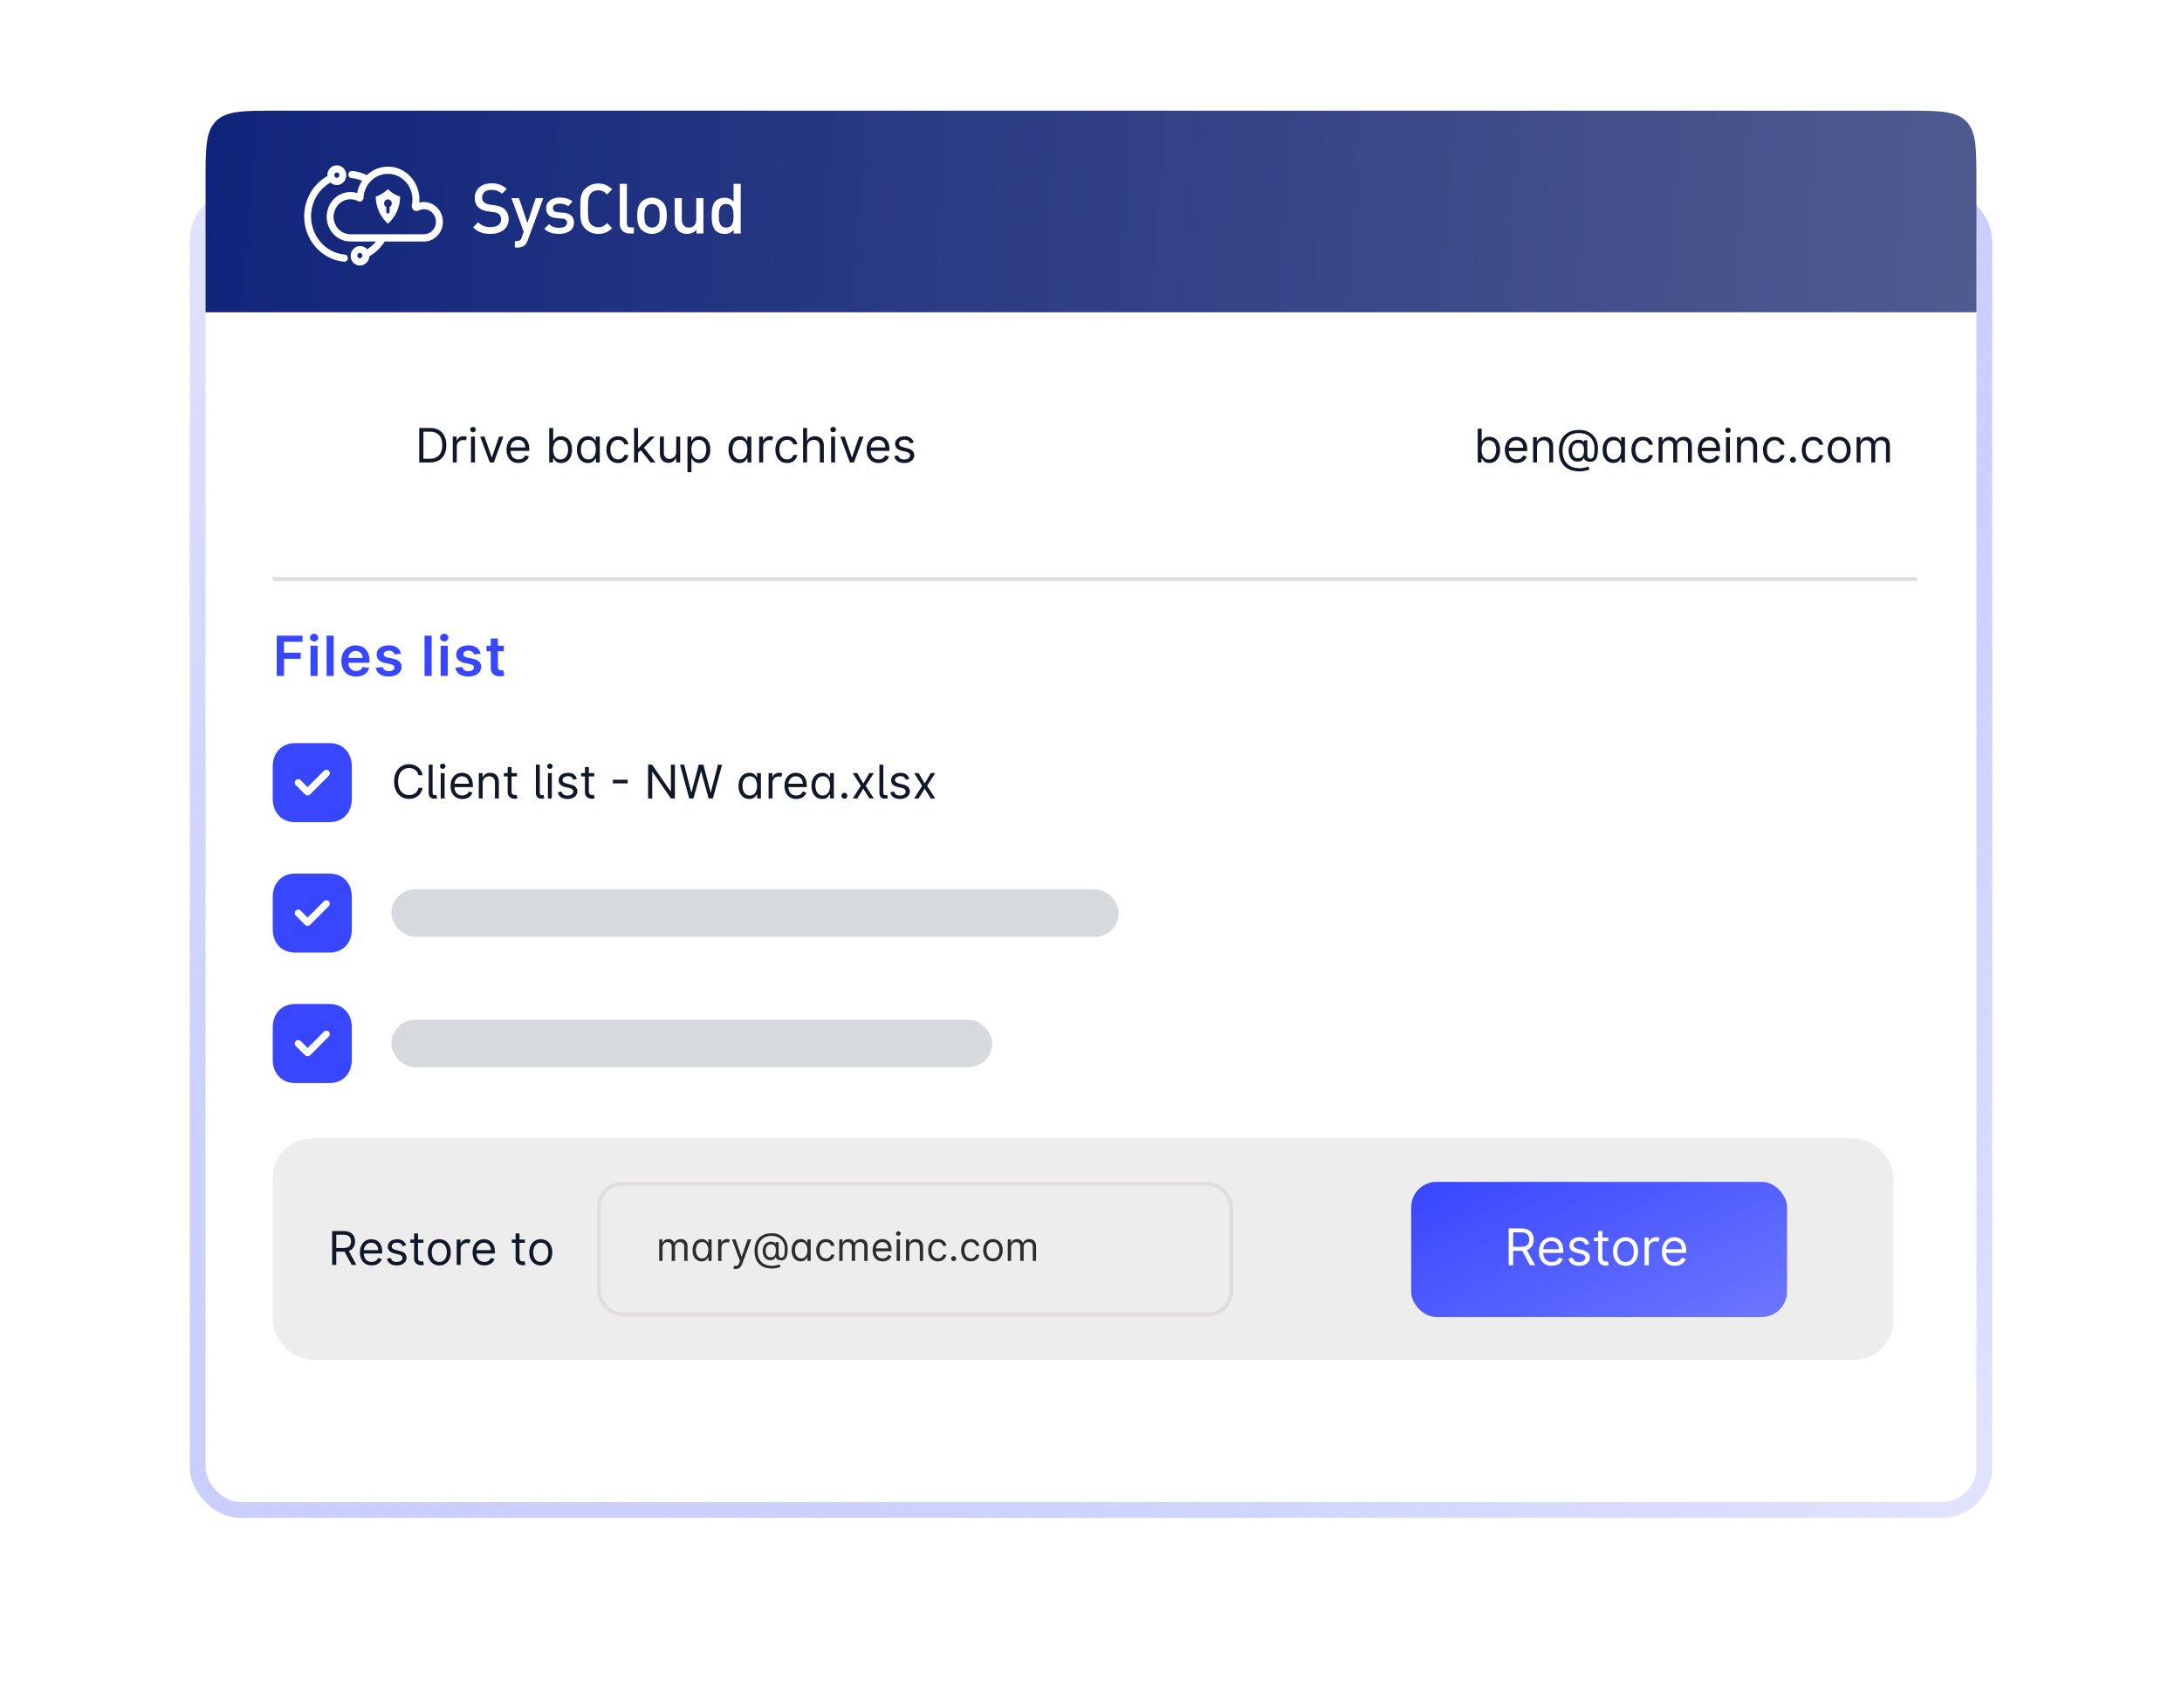 <svg width="552" height="432" viewBox="0 0 552 432" fill="none" xmlns="http://www.w3.org/2000/svg">
<g filter="url(#filter0_d_1889_30829)">
<rect x="48" y="24" width="456" height="336" rx="12.821" fill="white"/>
<rect x="50" y="26" width="452" height="332" rx="10.821" stroke="url(#paint0_linear_1889_30829)" stroke-width="4"/>
</g>
<path d="M52 46C52 37.515 52 33.272 54.636 30.636C57.272 28 61.515 28 70 28H482C490.485 28 494.728 28 497.364 30.636C500 33.272 500 37.515 500 46V79H52V46Z" fill="url(#paint1_linear_1889_30829)"/>
<path d="M108.75 117H106.057V108.273H108.869C109.716 108.273 110.44 108.447 111.043 108.797C111.645 109.143 112.107 109.642 112.428 110.293C112.749 110.94 112.909 111.716 112.909 112.619C112.909 113.528 112.747 114.311 112.423 114.967C112.099 115.621 111.628 116.124 111.009 116.476C110.389 116.825 109.636 117 108.75 117ZM107.114 116.062H108.682C109.403 116.062 110.001 115.923 110.476 115.645C110.95 115.366 111.304 114.97 111.537 114.456C111.77 113.942 111.886 113.33 111.886 112.619C111.886 111.915 111.771 111.308 111.541 110.8C111.311 110.288 110.967 109.896 110.51 109.624C110.053 109.348 109.483 109.21 108.801 109.21H107.114V116.062ZM114.545 117V110.455H115.517V111.443H115.585C115.702 111.119 115.916 110.857 116.229 110.655C116.541 110.453 116.895 110.352 117.29 110.352C117.472 110.352 117.631 110.374 117.767 110.416C117.903 110.459 118.023 110.517 118.125 110.591L117.784 111.443C117.713 111.406 117.629 111.378 117.533 111.358C117.439 111.335 117.33 111.324 117.205 111.324C116.886 111.324 116.602 111.391 116.352 111.524C116.105 111.658 115.909 111.839 115.764 112.07C115.622 112.3 115.551 112.562 115.551 112.858V117H114.545ZM119.151 117V110.455H120.157V117H119.151ZM119.662 109.364C119.466 109.364 119.297 109.297 119.155 109.163C119.016 109.03 118.946 108.869 118.946 108.682C118.946 108.494 119.016 108.334 119.155 108.2C119.297 108.067 119.466 108 119.662 108C119.858 108 120.026 108.067 120.165 108.2C120.307 108.334 120.378 108.494 120.378 108.682C120.378 108.869 120.307 109.03 120.165 109.163C120.026 109.297 119.858 109.364 119.662 109.364ZM127.351 110.455L124.93 117H123.908L121.487 110.455H122.578L124.385 115.67H124.453L126.26 110.455H127.351ZM131.188 117.136C130.558 117.136 130.013 116.997 129.556 116.719C129.102 116.438 128.751 116.045 128.504 115.543C128.259 115.037 128.137 114.449 128.137 113.778C128.137 113.108 128.259 112.517 128.504 112.006C128.751 111.491 129.094 111.091 129.535 110.804C129.978 110.514 130.495 110.369 131.086 110.369C131.427 110.369 131.763 110.426 132.096 110.54C132.428 110.653 132.731 110.838 133.004 111.094C133.276 111.347 133.494 111.682 133.656 112.099C133.817 112.517 133.898 113.031 133.898 113.642V114.068H128.853V113.199H132.876C132.876 112.83 132.802 112.5 132.654 112.21C132.509 111.92 132.302 111.692 132.032 111.524C131.765 111.357 131.45 111.273 131.086 111.273C130.685 111.273 130.339 111.372 130.046 111.571C129.756 111.767 129.533 112.023 129.377 112.338C129.221 112.653 129.143 112.991 129.143 113.352V113.932C129.143 114.426 129.228 114.845 129.398 115.189C129.572 115.53 129.812 115.79 130.119 115.969C130.425 116.145 130.782 116.233 131.188 116.233C131.452 116.233 131.691 116.196 131.904 116.122C132.12 116.045 132.306 115.932 132.462 115.781C132.619 115.628 132.739 115.437 132.825 115.21L133.796 115.483C133.694 115.812 133.522 116.102 133.281 116.352C133.039 116.599 132.741 116.793 132.386 116.932C132.031 117.068 131.631 117.136 131.188 117.136ZM138.94 117V108.273H139.945V111.494H140.031C140.104 111.381 140.207 111.236 140.337 111.06C140.471 110.881 140.661 110.722 140.908 110.582C141.158 110.44 141.496 110.369 141.923 110.369C142.474 110.369 142.96 110.507 143.38 110.783C143.8 111.058 144.129 111.449 144.364 111.955C144.6 112.46 144.718 113.057 144.718 113.744C144.718 114.438 144.6 115.038 144.364 115.547C144.129 116.053 143.802 116.445 143.384 116.723C142.967 116.999 142.485 117.136 141.94 117.136C141.519 117.136 141.183 117.067 140.93 116.928C140.677 116.786 140.482 116.625 140.346 116.446C140.21 116.264 140.104 116.114 140.031 115.994H139.911V117H138.94ZM139.928 113.727C139.928 114.222 140.001 114.658 140.146 115.036C140.29 115.411 140.502 115.705 140.781 115.918C141.059 116.128 141.4 116.233 141.803 116.233C142.224 116.233 142.575 116.122 142.856 115.901C143.14 115.676 143.353 115.375 143.495 114.997C143.64 114.616 143.712 114.193 143.712 113.727C143.712 113.267 143.641 112.852 143.499 112.483C143.36 112.111 143.148 111.817 142.864 111.601C142.583 111.382 142.229 111.273 141.803 111.273C141.394 111.273 141.05 111.376 140.772 111.584C140.494 111.788 140.283 112.075 140.141 112.445C139.999 112.811 139.928 113.239 139.928 113.727ZM148.728 117.136C148.183 117.136 147.701 116.999 147.283 116.723C146.866 116.445 146.539 116.053 146.303 115.547C146.067 115.038 145.95 114.438 145.95 113.744C145.95 113.057 146.067 112.46 146.303 111.955C146.539 111.449 146.867 111.058 147.288 110.783C147.708 110.507 148.194 110.369 148.745 110.369C149.171 110.369 149.508 110.44 149.755 110.582C150.005 110.722 150.195 110.881 150.326 111.06C150.46 111.236 150.563 111.381 150.637 111.494H150.722V110.455H151.728V117H150.756V115.994H150.637C150.563 116.114 150.458 116.264 150.322 116.446C150.185 116.625 149.991 116.786 149.738 116.928C149.485 117.067 149.148 117.136 148.728 117.136ZM148.864 116.233C149.268 116.233 149.609 116.128 149.887 115.918C150.165 115.705 150.377 115.411 150.522 115.036C150.667 114.658 150.739 114.222 150.739 113.727C150.739 113.239 150.668 112.811 150.526 112.445C150.384 112.075 150.174 111.788 149.896 111.584C149.617 111.376 149.273 111.273 148.864 111.273C148.438 111.273 148.083 111.382 147.799 111.601C147.518 111.817 147.306 112.111 147.164 112.483C147.025 112.852 146.955 113.267 146.955 113.727C146.955 114.193 147.026 114.616 147.168 114.997C147.313 115.375 147.526 115.676 147.808 115.901C148.092 116.122 148.444 116.233 148.864 116.233ZM156.369 117.136C155.755 117.136 155.227 116.991 154.783 116.702C154.34 116.412 153.999 116.013 153.761 115.504C153.522 114.996 153.403 114.415 153.403 113.761C153.403 113.097 153.525 112.51 153.769 112.001C154.016 111.49 154.36 111.091 154.8 110.804C155.244 110.514 155.761 110.369 156.352 110.369C156.812 110.369 157.227 110.455 157.596 110.625C157.965 110.795 158.268 111.034 158.504 111.341C158.739 111.648 158.886 112.006 158.942 112.415H157.937C157.86 112.116 157.69 111.852 157.425 111.622C157.164 111.389 156.812 111.273 156.369 111.273C155.977 111.273 155.633 111.375 155.337 111.58C155.045 111.781 154.816 112.067 154.651 112.436C154.489 112.803 154.408 113.233 154.408 113.727C154.408 114.233 154.488 114.673 154.647 115.048C154.809 115.423 155.036 115.714 155.329 115.922C155.624 116.129 155.971 116.233 156.369 116.233C156.63 116.233 156.867 116.188 157.08 116.097C157.293 116.006 157.474 115.875 157.621 115.705C157.769 115.534 157.874 115.33 157.937 115.091H158.942C158.886 115.477 158.745 115.825 158.521 116.135C158.299 116.442 158.005 116.686 157.638 116.868C157.275 117.047 156.852 117.136 156.369 117.136ZM161.35 114.614L161.333 113.369H161.538L164.401 110.455H165.646L162.594 113.54H162.509L161.35 114.614ZM160.413 117V108.273H161.418V117H160.413ZM164.572 117L162.015 113.761L162.731 113.062L165.85 117H164.572ZM171.065 114.324V110.455H172.071V117H171.065V115.892H170.997C170.843 116.224 170.605 116.507 170.281 116.74C169.957 116.97 169.548 117.085 169.054 117.085C168.645 117.085 168.281 116.996 167.963 116.817C167.645 116.635 167.395 116.362 167.213 115.999C167.031 115.632 166.94 115.17 166.94 114.614V110.455H167.946V114.545C167.946 115.023 168.079 115.403 168.346 115.688C168.616 115.972 168.96 116.114 169.377 116.114C169.627 116.114 169.882 116.05 170.14 115.922C170.402 115.794 170.62 115.598 170.797 115.334C170.975 115.07 171.065 114.733 171.065 114.324ZM173.913 119.455V110.455H174.884V111.494H175.004C175.077 111.381 175.18 111.236 175.31 111.06C175.444 110.881 175.634 110.722 175.881 110.582C176.131 110.44 176.469 110.369 176.896 110.369C177.447 110.369 177.933 110.507 178.353 110.783C178.773 111.058 179.102 111.449 179.337 111.955C179.573 112.46 179.691 113.057 179.691 113.744C179.691 114.438 179.573 115.038 179.337 115.547C179.102 116.053 178.775 116.445 178.357 116.723C177.94 116.999 177.458 117.136 176.913 117.136C176.492 117.136 176.156 117.067 175.903 116.928C175.65 116.786 175.455 116.625 175.319 116.446C175.183 116.264 175.077 116.114 175.004 115.994H174.918V119.455H173.913ZM174.901 113.727C174.901 114.222 174.974 114.658 175.119 115.036C175.263 115.411 175.475 115.705 175.754 115.918C176.032 116.128 176.373 116.233 176.776 116.233C177.197 116.233 177.548 116.122 177.829 115.901C178.113 115.676 178.326 115.375 178.468 114.997C178.613 114.616 178.685 114.193 178.685 113.727C178.685 113.267 178.614 112.852 178.472 112.483C178.333 112.111 178.121 111.817 177.837 111.601C177.556 111.382 177.202 111.273 176.776 111.273C176.367 111.273 176.023 111.376 175.745 111.584C175.467 111.788 175.256 112.075 175.114 112.445C174.972 112.811 174.901 113.239 174.901 113.727ZM187.072 117.136C186.526 117.136 186.045 116.999 185.627 116.723C185.21 116.445 184.883 116.053 184.647 115.547C184.411 115.038 184.293 114.438 184.293 113.744C184.293 113.057 184.411 112.46 184.647 111.955C184.883 111.449 185.211 111.058 185.631 110.783C186.052 110.507 186.538 110.369 187.089 110.369C187.515 110.369 187.852 110.44 188.099 110.582C188.349 110.722 188.539 110.881 188.67 111.06C188.803 111.236 188.907 111.381 188.981 111.494H189.066V110.455H190.072V117H189.1V115.994H188.981C188.907 116.114 188.802 116.264 188.665 116.446C188.529 116.625 188.335 116.786 188.082 116.928C187.829 117.067 187.492 117.136 187.072 117.136ZM187.208 116.233C187.612 116.233 187.952 116.128 188.231 115.918C188.509 115.705 188.721 115.411 188.866 115.036C189.011 114.658 189.083 114.222 189.083 113.727C189.083 113.239 189.012 112.811 188.87 112.445C188.728 112.075 188.518 111.788 188.239 111.584C187.961 111.376 187.617 111.273 187.208 111.273C186.782 111.273 186.427 111.382 186.143 111.601C185.862 111.817 185.65 112.111 185.508 112.483C185.369 112.852 185.299 113.267 185.299 113.727C185.299 114.193 185.37 114.616 185.512 114.997C185.657 115.375 185.87 115.676 186.151 115.901C186.435 116.122 186.788 116.233 187.208 116.233ZM192.053 117V110.455H193.025V111.443H193.093C193.21 111.119 193.424 110.857 193.737 110.655C194.049 110.453 194.403 110.352 194.798 110.352C194.979 110.352 195.138 110.374 195.275 110.416C195.411 110.459 195.531 110.517 195.633 110.591L195.292 111.443C195.221 111.406 195.137 111.378 195.04 111.358C194.947 111.335 194.837 111.324 194.712 111.324C194.394 111.324 194.11 111.391 193.86 111.524C193.613 111.658 193.417 111.839 193.272 112.07C193.13 112.3 193.059 112.562 193.059 112.858V117H192.053ZM199.119 117.136C198.505 117.136 197.977 116.991 197.533 116.702C197.09 116.412 196.749 116.013 196.511 115.504C196.272 114.996 196.153 114.415 196.153 113.761C196.153 113.097 196.275 112.51 196.519 112.001C196.766 111.49 197.11 111.091 197.55 110.804C197.994 110.514 198.511 110.369 199.102 110.369C199.562 110.369 199.977 110.455 200.346 110.625C200.715 110.795 201.018 111.034 201.254 111.341C201.489 111.648 201.636 112.006 201.692 112.415H200.687C200.61 112.116 200.44 111.852 200.175 111.622C199.914 111.389 199.562 111.273 199.119 111.273C198.727 111.273 198.383 111.375 198.087 111.58C197.795 111.781 197.566 112.067 197.401 112.436C197.239 112.803 197.158 113.233 197.158 113.727C197.158 114.233 197.238 114.673 197.397 115.048C197.559 115.423 197.786 115.714 198.079 115.922C198.374 116.129 198.721 116.233 199.119 116.233C199.38 116.233 199.617 116.188 199.83 116.097C200.043 116.006 200.224 115.875 200.371 115.705C200.519 115.534 200.624 115.33 200.687 115.091H201.692C201.636 115.477 201.495 115.825 201.271 116.135C201.049 116.442 200.755 116.686 200.388 116.868C200.025 117.047 199.602 117.136 199.119 117.136ZM204.168 113.062V117H203.163V108.273H204.168V111.477H204.254C204.407 111.139 204.637 110.871 204.944 110.672C205.254 110.47 205.665 110.369 206.18 110.369C206.626 110.369 207.016 110.459 207.352 110.638C207.687 110.814 207.947 111.085 208.131 111.452C208.319 111.815 208.413 112.278 208.413 112.841V117H207.407V112.909C207.407 112.389 207.272 111.987 207.002 111.703C206.735 111.416 206.364 111.273 205.89 111.273C205.56 111.273 205.265 111.342 205.004 111.482C204.745 111.621 204.54 111.824 204.39 112.091C204.242 112.358 204.168 112.682 204.168 113.062ZM210.252 117V110.455H211.258V117H210.252ZM210.764 109.364C210.568 109.364 210.399 109.297 210.257 109.163C210.118 109.03 210.048 108.869 210.048 108.682C210.048 108.494 210.118 108.334 210.257 108.2C210.399 108.067 210.568 108 210.764 108C210.96 108 211.127 108.067 211.267 108.2C211.409 108.334 211.48 108.494 211.48 108.682C211.48 108.869 211.409 109.03 211.267 109.163C211.127 109.297 210.96 109.364 210.764 109.364ZM218.452 110.455L216.032 117H215.009L212.589 110.455H213.68L215.487 115.67H215.555L217.362 110.455H218.452ZM222.29 117.136C221.659 117.136 221.115 116.997 220.658 116.719C220.203 116.438 219.852 116.045 219.605 115.543C219.361 115.037 219.239 114.449 219.239 113.778C219.239 113.108 219.361 112.517 219.605 112.006C219.852 111.491 220.196 111.091 220.636 110.804C221.08 110.514 221.597 110.369 222.188 110.369C222.528 110.369 222.865 110.426 223.197 110.54C223.53 110.653 223.832 110.838 224.105 111.094C224.378 111.347 224.595 111.682 224.757 112.099C224.919 112.517 225 113.031 225 113.642V114.068H219.955V113.199H223.977C223.977 112.83 223.903 112.5 223.756 112.21C223.611 111.92 223.403 111.692 223.134 111.524C222.866 111.357 222.551 111.273 222.188 111.273C221.787 111.273 221.44 111.372 221.148 111.571C220.858 111.767 220.635 112.023 220.479 112.338C220.322 112.653 220.244 112.991 220.244 113.352V113.932C220.244 114.426 220.33 114.845 220.5 115.189C220.673 115.53 220.913 115.79 221.22 115.969C221.527 116.145 221.884 116.233 222.29 116.233C222.554 116.233 222.793 116.196 223.006 116.122C223.222 116.045 223.408 115.932 223.564 115.781C223.72 115.628 223.841 115.437 223.926 115.21L224.898 115.483C224.795 115.812 224.624 116.102 224.382 116.352C224.141 116.599 223.842 116.793 223.487 116.932C223.132 117.068 222.733 117.136 222.29 117.136ZM231.166 111.92L230.263 112.176C230.206 112.026 230.122 111.879 230.011 111.737C229.903 111.592 229.756 111.473 229.568 111.379C229.381 111.286 229.141 111.239 228.848 111.239C228.447 111.239 228.114 111.331 227.847 111.516C227.582 111.697 227.45 111.929 227.45 112.21C227.45 112.46 227.541 112.658 227.723 112.803C227.905 112.947 228.189 113.068 228.575 113.165L229.547 113.403C230.132 113.545 230.568 113.763 230.855 114.055C231.142 114.345 231.286 114.719 231.286 115.176C231.286 115.551 231.178 115.886 230.962 116.182C230.749 116.477 230.45 116.71 230.067 116.881C229.683 117.051 229.237 117.136 228.729 117.136C228.061 117.136 227.509 116.991 227.071 116.702C226.634 116.412 226.357 115.989 226.24 115.432L227.195 115.193C227.286 115.545 227.457 115.81 227.71 115.986C227.966 116.162 228.3 116.25 228.712 116.25C229.18 116.25 229.553 116.151 229.828 115.952C230.107 115.75 230.246 115.509 230.246 115.227C230.246 115 230.166 114.81 230.007 114.656C229.848 114.5 229.604 114.384 229.274 114.307L228.183 114.051C227.584 113.909 227.143 113.689 226.862 113.391C226.584 113.089 226.445 112.713 226.445 112.261C226.445 111.892 226.548 111.565 226.756 111.281C226.966 110.997 227.251 110.774 227.612 110.612C227.976 110.45 228.388 110.369 228.848 110.369C229.496 110.369 230.004 110.511 230.374 110.795C230.746 111.08 231.01 111.455 231.166 111.92Z" fill="#101729"/>
<path d="M373.839 117V108.453H374.824V111.608H374.907C374.98 111.497 375.08 111.355 375.208 111.182C375.339 111.007 375.525 110.851 375.767 110.715C376.012 110.576 376.343 110.506 376.76 110.506C377.3 110.506 377.776 110.641 378.188 110.911C378.599 111.181 378.921 111.563 379.152 112.059C379.383 112.554 379.498 113.138 379.498 113.811C379.498 114.49 379.383 115.079 379.152 115.577C378.921 116.072 378.601 116.456 378.192 116.729C377.783 116.999 377.311 117.134 376.777 117.134C376.365 117.134 376.036 117.065 375.788 116.929C375.54 116.79 375.35 116.633 375.216 116.457C375.083 116.279 374.98 116.132 374.907 116.015H374.79V117H373.839ZM374.807 113.795C374.807 114.279 374.878 114.706 375.02 115.076C375.162 115.443 375.369 115.731 375.642 115.94C375.914 116.146 376.248 116.249 376.643 116.249C377.055 116.249 377.399 116.14 377.674 115.923C377.953 115.703 378.161 115.409 378.3 115.038C378.442 114.666 378.513 114.251 378.513 113.795C378.513 113.344 378.444 112.938 378.304 112.576C378.168 112.212 377.961 111.924 377.683 111.712C377.407 111.498 377.061 111.391 376.643 111.391C376.243 111.391 375.906 111.492 375.633 111.696C375.361 111.896 375.155 112.177 375.016 112.539C374.877 112.898 374.807 113.316 374.807 113.795ZM383.692 117.134C383.075 117.134 382.542 116.997 382.094 116.725C381.649 116.449 381.305 116.065 381.063 115.573C380.824 115.077 380.704 114.502 380.704 113.845C380.704 113.188 380.824 112.61 381.063 112.109C381.305 111.605 381.642 111.213 382.073 110.932C382.507 110.648 383.013 110.506 383.592 110.506C383.926 110.506 384.256 110.562 384.581 110.673C384.907 110.784 385.203 110.965 385.47 111.216C385.737 111.463 385.95 111.792 386.109 112.201C386.267 112.61 386.347 113.113 386.347 113.711V114.129H381.405V113.277H385.345C385.345 112.916 385.273 112.593 385.128 112.309C384.986 112.025 384.783 111.801 384.519 111.637C384.257 111.473 383.948 111.391 383.592 111.391C383.2 111.391 382.86 111.488 382.574 111.683C382.29 111.875 382.072 112.125 381.919 112.434C381.766 112.743 381.689 113.074 381.689 113.428V113.995C381.689 114.479 381.773 114.89 381.94 115.226C382.109 115.56 382.344 115.815 382.645 115.99C382.945 116.163 383.295 116.249 383.692 116.249C383.951 116.249 384.185 116.213 384.394 116.14C384.605 116.065 384.787 115.954 384.94 115.806C385.093 115.656 385.212 115.47 385.295 115.247L386.247 115.514C386.146 115.837 385.978 116.121 385.742 116.366C385.505 116.608 385.213 116.797 384.865 116.933C384.517 117.067 384.126 117.134 383.692 117.134ZM388.83 113.144V117H387.845V110.59H388.796V111.591H388.88C389.03 111.266 389.258 111.004 389.564 110.807C389.87 110.606 390.266 110.506 390.75 110.506C391.184 110.506 391.563 110.595 391.889 110.773C392.215 110.949 392.468 111.216 392.649 111.575C392.829 111.931 392.92 112.381 392.92 112.927V117H391.935V112.994C391.935 112.49 391.804 112.098 391.543 111.817C391.281 111.533 390.922 111.391 390.466 111.391C390.151 111.391 389.87 111.459 389.623 111.595C389.378 111.732 389.185 111.931 389.043 112.192C388.901 112.454 388.83 112.771 388.83 113.144ZM399.644 119.254C398.793 119.254 398.04 119.137 397.386 118.903C396.733 118.672 396.183 118.331 395.738 117.881C395.293 117.43 394.956 116.878 394.728 116.224C394.5 115.57 394.386 114.821 394.386 113.978C394.386 113.163 394.501 112.434 394.732 111.792C394.966 111.149 395.304 110.604 395.746 110.156C396.191 109.705 396.731 109.361 397.366 109.125C398.003 108.888 398.723 108.77 399.527 108.77C400.309 108.77 400.994 108.898 401.581 109.154C402.171 109.407 402.663 109.751 403.058 110.185C403.456 110.616 403.754 111.102 403.951 111.641C404.152 112.181 404.252 112.738 404.252 113.311C404.252 113.714 404.232 114.123 404.193 114.538C404.154 114.952 404.072 115.333 403.947 115.681C403.822 116.026 403.629 116.304 403.367 116.516C403.108 116.727 402.758 116.833 402.315 116.833C402.121 116.833 401.906 116.802 401.673 116.741C401.439 116.68 401.232 116.578 401.051 116.437C400.87 116.295 400.763 116.104 400.729 115.865H400.679C400.613 116.026 400.51 116.179 400.37 116.324C400.234 116.469 400.055 116.584 399.832 116.67C399.612 116.757 399.344 116.794 399.027 116.783C398.665 116.769 398.346 116.688 398.071 116.541C397.795 116.391 397.565 116.188 397.378 115.932C397.194 115.673 397.055 115.374 396.961 115.034C396.869 114.692 396.823 114.323 396.823 113.928C396.823 113.553 396.879 113.209 396.99 112.898C397.101 112.586 397.256 112.313 397.453 112.08C397.654 111.846 397.887 111.659 398.154 111.52C398.424 111.378 398.715 111.291 399.027 111.257C399.305 111.23 399.558 111.242 399.786 111.295C400.014 111.345 400.202 111.422 400.35 111.524C400.497 111.625 400.59 111.736 400.629 111.858H400.679V111.391H401.564V115.164C401.564 115.397 401.629 115.603 401.76 115.781C401.891 115.959 402.082 116.048 402.332 116.048C402.616 116.048 402.833 115.951 402.983 115.756C403.136 115.562 403.24 115.261 403.296 114.855C403.354 114.449 403.384 113.928 403.384 113.294C403.384 112.921 403.332 112.554 403.229 112.192C403.129 111.828 402.976 111.487 402.77 111.17C402.567 110.853 402.31 110.573 401.998 110.331C401.686 110.089 401.321 109.9 400.9 109.763C400.483 109.624 400.009 109.555 399.477 109.555C398.824 109.555 398.238 109.656 397.72 109.859C397.206 110.06 396.767 110.353 396.406 110.74C396.047 111.124 395.773 111.591 395.584 112.142C395.397 112.69 395.304 113.313 395.304 114.012C395.304 114.721 395.397 115.351 395.584 115.902C395.773 116.453 396.051 116.918 396.418 117.296C396.788 117.675 397.246 117.961 397.791 118.156C398.337 118.354 398.965 118.452 399.678 118.452C399.984 118.452 400.286 118.423 400.583 118.365C400.881 118.306 401.144 118.242 401.372 118.173C401.6 118.103 401.764 118.052 401.865 118.018L402.098 118.786C401.926 118.859 401.7 118.931 401.422 119.003C401.147 119.076 400.852 119.135 400.537 119.183C400.226 119.23 399.928 119.254 399.644 119.254ZM399.16 115.932C399.533 115.932 399.835 115.856 400.066 115.706C400.297 115.556 400.465 115.329 400.571 115.026C400.677 114.723 400.729 114.34 400.729 113.878C400.729 113.411 400.671 113.046 400.554 112.785C400.437 112.523 400.265 112.34 400.037 112.234C399.808 112.128 399.527 112.075 399.194 112.075C398.876 112.075 398.605 112.159 398.38 112.326C398.157 112.49 397.986 112.71 397.866 112.985C397.75 113.258 397.691 113.556 397.691 113.878C397.691 114.234 397.738 114.57 397.833 114.884C397.928 115.196 398.082 115.449 398.296 115.644C398.51 115.836 398.798 115.932 399.16 115.932ZM408.147 117.134C407.612 117.134 407.141 116.999 406.732 116.729C406.323 116.456 406.003 116.072 405.772 115.577C405.541 115.079 405.426 114.49 405.426 113.811C405.426 113.138 405.541 112.554 405.772 112.059C406.003 111.563 406.324 111.181 406.736 110.911C407.148 110.641 407.624 110.506 408.163 110.506C408.581 110.506 408.91 110.576 409.152 110.715C409.397 110.851 409.584 111.007 409.712 111.182C409.842 111.355 409.944 111.497 410.016 111.608H410.1V110.59H411.085V117H410.133V116.015H410.016C409.944 116.132 409.841 116.279 409.707 116.457C409.574 116.633 409.383 116.79 409.136 116.929C408.888 117.065 408.558 117.134 408.147 117.134ZM408.28 116.249C408.675 116.249 409.009 116.146 409.282 115.94C409.554 115.731 409.762 115.443 409.904 115.076C410.046 114.706 410.116 114.279 410.116 113.795C410.116 113.316 410.047 112.898 409.908 112.539C409.769 112.177 409.563 111.896 409.29 111.696C409.017 111.492 408.681 111.391 408.28 111.391C407.863 111.391 407.515 111.498 407.237 111.712C406.961 111.924 406.754 112.212 406.615 112.576C406.479 112.938 406.41 113.344 406.41 113.795C406.41 114.251 406.48 114.666 406.619 115.038C406.761 115.409 406.97 115.703 407.245 115.923C407.523 116.14 407.868 116.249 408.28 116.249ZM415.63 117.134C415.029 117.134 414.511 116.992 414.077 116.708C413.643 116.424 413.309 116.033 413.075 115.535C412.842 115.037 412.725 114.468 412.725 113.828C412.725 113.177 412.844 112.603 413.084 112.105C413.326 111.604 413.662 111.213 414.094 110.932C414.528 110.648 415.034 110.506 415.613 110.506C416.064 110.506 416.47 110.59 416.832 110.757C417.193 110.923 417.49 111.157 417.72 111.458C417.951 111.758 418.095 112.109 418.15 112.509H417.165C417.09 112.217 416.923 111.958 416.665 111.733C416.409 111.505 416.064 111.391 415.63 111.391C415.246 111.391 414.909 111.491 414.62 111.691C414.333 111.889 414.109 112.169 413.948 112.53C413.789 112.889 413.71 113.311 413.71 113.795C413.71 114.29 413.788 114.721 413.943 115.089C414.102 115.456 414.325 115.741 414.611 115.944C414.901 116.147 415.24 116.249 415.63 116.249C415.886 116.249 416.118 116.204 416.327 116.115C416.535 116.026 416.712 115.898 416.857 115.731C417.001 115.564 417.104 115.364 417.165 115.13H418.15C418.095 115.509 417.957 115.85 417.737 116.153C417.52 116.453 417.232 116.693 416.873 116.871C416.517 117.046 416.103 117.134 415.63 117.134ZM419.59 117V110.59H420.542V111.591H420.625C420.759 111.249 420.974 110.983 421.272 110.794C421.57 110.602 421.927 110.506 422.345 110.506C422.768 110.506 423.119 110.602 423.4 110.794C423.684 110.983 423.905 111.249 424.064 111.591H424.131C424.295 111.26 424.541 110.997 424.87 110.802C425.198 110.605 425.592 110.506 426.051 110.506C426.624 110.506 427.093 110.686 427.457 111.045C427.822 111.401 428.004 111.956 428.004 112.71V117H427.019V112.71C427.019 112.237 426.889 111.899 426.631 111.696C426.372 111.492 426.067 111.391 425.717 111.391C425.266 111.391 424.917 111.527 424.669 111.8C424.422 112.07 424.298 112.412 424.298 112.827V117H423.296V112.61C423.296 112.245 423.178 111.952 422.941 111.729C422.705 111.504 422.4 111.391 422.027 111.391C421.771 111.391 421.532 111.459 421.31 111.595C421.09 111.732 420.912 111.921 420.775 112.163C420.642 112.402 420.575 112.679 420.575 112.994V117H419.59ZM432.492 117.134C431.875 117.134 431.342 116.997 430.894 116.725C430.449 116.449 430.105 116.065 429.863 115.573C429.624 115.077 429.504 114.502 429.504 113.845C429.504 113.188 429.624 112.61 429.863 112.109C430.105 111.605 430.442 111.213 430.873 110.932C431.307 110.648 431.813 110.506 432.392 110.506C432.726 110.506 433.056 110.562 433.381 110.673C433.707 110.784 434.003 110.965 434.27 111.216C434.537 111.463 434.75 111.792 434.909 112.201C435.067 112.61 435.147 113.113 435.147 113.711V114.129H430.205V113.277H434.145C434.145 112.916 434.073 112.593 433.928 112.309C433.786 112.025 433.583 111.801 433.319 111.637C433.057 111.473 432.748 111.391 432.392 111.391C432 111.391 431.66 111.488 431.374 111.683C431.09 111.875 430.872 112.125 430.719 112.434C430.566 112.743 430.489 113.074 430.489 113.428V113.995C430.489 114.479 430.573 114.89 430.739 115.226C430.909 115.56 431.144 115.815 431.445 115.99C431.745 116.163 432.094 116.249 432.492 116.249C432.751 116.249 432.985 116.213 433.193 116.14C433.405 116.065 433.587 115.954 433.74 115.806C433.893 115.656 434.011 115.47 434.095 115.247L435.046 115.514C434.946 115.837 434.778 116.121 434.541 116.366C434.305 116.608 434.013 116.797 433.665 116.933C433.317 117.067 432.926 117.134 432.492 117.134ZM436.645 117V110.59H437.63V117H436.645ZM437.146 109.521C436.954 109.521 436.788 109.456 436.649 109.325C436.513 109.194 436.445 109.037 436.445 108.853C436.445 108.67 436.513 108.513 436.649 108.382C436.788 108.251 436.954 108.186 437.146 108.186C437.338 108.186 437.502 108.251 437.638 108.382C437.777 108.513 437.847 108.67 437.847 108.853C437.847 109.037 437.777 109.194 437.638 109.325C437.502 109.456 437.338 109.521 437.146 109.521ZM440.419 113.144V117H439.434V110.59H440.385V111.591H440.469C440.619 111.266 440.847 111.004 441.153 110.807C441.459 110.606 441.854 110.506 442.338 110.506C442.773 110.506 443.152 110.595 443.478 110.773C443.803 110.949 444.057 111.216 444.237 111.575C444.418 111.931 444.509 112.381 444.509 112.927V117H443.524V112.994C443.524 112.49 443.393 112.098 443.131 111.817C442.87 111.533 442.511 111.391 442.055 111.391C441.74 111.391 441.459 111.459 441.212 111.595C440.967 111.732 440.773 111.931 440.632 112.192C440.49 112.454 440.419 112.771 440.419 113.144ZM448.913 117.134C448.312 117.134 447.794 116.992 447.36 116.708C446.926 116.424 446.592 116.033 446.359 115.535C446.125 115.037 446.008 114.468 446.008 113.828C446.008 113.177 446.128 112.603 446.367 112.105C446.609 111.604 446.946 111.213 447.377 110.932C447.811 110.648 448.317 110.506 448.896 110.506C449.347 110.506 449.753 110.59 450.115 110.757C450.476 110.923 450.773 111.157 451.004 111.458C451.234 111.758 451.378 112.109 451.433 112.509H450.449C450.373 112.217 450.206 111.958 449.948 111.733C449.692 111.505 449.347 111.391 448.913 111.391C448.529 111.391 448.192 111.491 447.903 111.691C447.616 111.889 447.392 112.169 447.231 112.53C447.072 112.889 446.993 113.311 446.993 113.795C446.993 114.29 447.071 114.721 447.227 115.089C447.385 115.456 447.608 115.741 447.894 115.944C448.184 116.147 448.523 116.249 448.913 116.249C449.169 116.249 449.401 116.204 449.61 116.115C449.818 116.026 449.995 115.898 450.14 115.731C450.284 115.564 450.387 115.364 450.449 115.13H451.433C451.378 115.509 451.24 115.85 451.02 116.153C450.803 116.453 450.515 116.693 450.156 116.871C449.8 117.046 449.386 117.134 448.913 117.134ZM453.591 117.067C453.385 117.067 453.209 116.993 453.061 116.846C452.914 116.698 452.84 116.521 452.84 116.316C452.84 116.11 452.914 115.933 453.061 115.786C453.209 115.638 453.385 115.564 453.591 115.564C453.797 115.564 453.974 115.638 454.121 115.786C454.269 115.933 454.342 116.11 454.342 116.316C454.342 116.452 454.308 116.577 454.238 116.691C454.171 116.805 454.081 116.897 453.967 116.967C453.855 117.033 453.73 117.067 453.591 117.067ZM458.714 117.134C458.113 117.134 457.596 116.992 457.161 116.708C456.727 116.424 456.394 116.033 456.16 115.535C455.926 115.037 455.809 114.468 455.809 113.828C455.809 113.177 455.929 112.603 456.168 112.105C456.41 111.604 456.747 111.213 457.178 110.932C457.612 110.648 458.119 110.506 458.697 110.506C459.148 110.506 459.554 110.59 459.916 110.757C460.278 110.923 460.574 111.157 460.805 111.458C461.036 111.758 461.179 112.109 461.235 112.509H460.25C460.175 112.217 460.008 111.958 459.749 111.733C459.493 111.505 459.148 111.391 458.714 111.391C458.33 111.391 457.993 111.491 457.704 111.691C457.417 111.889 457.193 112.169 457.032 112.53C456.874 112.889 456.794 113.311 456.794 113.795C456.794 114.29 456.872 114.721 457.028 115.089C457.187 115.456 457.409 115.741 457.696 115.944C457.985 116.147 458.324 116.249 458.714 116.249C458.97 116.249 459.202 116.204 459.411 116.115C459.62 116.026 459.796 115.898 459.941 115.731C460.086 115.564 460.189 115.364 460.25 115.13H461.235C461.179 115.509 461.041 115.85 460.822 116.153C460.605 116.453 460.317 116.693 459.958 116.871C459.602 117.046 459.187 117.134 458.714 117.134ZM465.279 117.134C464.7 117.134 464.192 116.996 463.755 116.72C463.321 116.445 462.982 116.06 462.737 115.564C462.495 115.069 462.374 114.49 462.374 113.828C462.374 113.16 462.495 112.578 462.737 112.08C462.982 111.581 463.321 111.195 463.755 110.919C464.192 110.644 464.7 110.506 465.279 110.506C465.858 110.506 466.364 110.644 466.798 110.919C467.235 111.195 467.574 111.581 467.816 112.08C468.061 112.578 468.184 113.16 468.184 113.828C468.184 114.49 468.061 115.069 467.816 115.564C467.574 116.06 467.235 116.445 466.798 116.72C466.364 116.996 465.858 117.134 465.279 117.134ZM465.279 116.249C465.718 116.249 466.08 116.136 466.364 115.911C466.648 115.685 466.858 115.389 466.994 115.022C467.13 114.655 467.199 114.257 467.199 113.828C467.199 113.4 467.13 113 466.994 112.63C466.858 112.26 466.648 111.961 466.364 111.733C466.08 111.505 465.718 111.391 465.279 111.391C464.839 111.391 464.478 111.505 464.194 111.733C463.91 111.961 463.7 112.26 463.564 112.63C463.427 113 463.359 113.4 463.359 113.828C463.359 114.257 463.427 114.655 463.564 115.022C463.7 115.389 463.91 115.685 464.194 115.911C464.478 116.136 464.839 116.249 465.279 116.249ZM469.687 117V110.59H470.639V111.591H470.722C470.856 111.249 471.071 110.983 471.369 110.794C471.667 110.602 472.024 110.506 472.441 110.506C472.864 110.506 473.216 110.602 473.497 110.794C473.781 110.983 474.002 111.249 474.161 111.591H474.228C474.392 111.26 474.638 110.997 474.966 110.802C475.295 110.605 475.688 110.506 476.147 110.506C476.721 110.506 477.189 110.686 477.554 111.045C477.918 111.401 478.101 111.956 478.101 112.71V117H477.116V112.71C477.116 112.237 476.986 111.899 476.728 111.696C476.469 111.492 476.164 111.391 475.814 111.391C475.363 111.391 475.014 111.527 474.766 111.8C474.518 112.07 474.395 112.412 474.395 112.827V117H473.393V112.61C473.393 112.245 473.275 111.952 473.038 111.729C472.802 111.504 472.497 111.391 472.124 111.391C471.868 111.391 471.629 111.459 471.406 111.595C471.187 111.732 471.009 111.921 470.872 112.163C470.739 112.402 470.672 112.679 470.672 112.994V117H469.687Z" fill="#101729"/>
<path d="M70.004 171V160.818H76.527V162.364H71.849V165.129H76.079V166.675H71.849V171H70.004ZM78.548 171V163.364H80.348V171H78.548ZM79.453 162.28C79.168 162.28 78.922 162.185 78.717 161.996C78.511 161.804 78.409 161.574 78.409 161.305C78.409 161.034 78.511 160.803 78.717 160.614C78.922 160.422 79.168 160.326 79.453 160.326C79.741 160.326 79.986 160.422 80.189 160.614C80.394 160.803 80.497 161.034 80.497 161.305C80.497 161.574 80.394 161.804 80.189 161.996C79.986 162.185 79.741 162.28 79.453 162.28ZM84.418 160.818V171H82.618V160.818H84.418ZM90.069 171.149C89.304 171.149 88.642 170.99 88.086 170.672C87.532 170.35 87.106 169.896 86.808 169.31C86.51 168.72 86.361 168.025 86.361 167.227C86.361 166.441 86.51 165.752 86.808 165.158C87.11 164.562 87.531 164.098 88.071 163.766C88.611 163.432 89.246 163.264 89.975 163.264C90.445 163.264 90.89 163.34 91.307 163.493C91.728 163.642 92.099 163.874 92.421 164.189C92.746 164.504 93.001 164.905 93.186 165.392C93.372 165.876 93.465 166.453 93.465 167.122V167.674H87.206V166.461H91.74C91.736 166.116 91.662 165.81 91.516 165.541C91.37 165.269 91.166 165.056 90.904 164.9C90.646 164.744 90.344 164.666 90 164.666C89.632 164.666 89.309 164.756 89.03 164.935C88.752 165.11 88.535 165.342 88.379 165.631C88.227 165.916 88.149 166.229 88.145 166.57V167.629C88.145 168.073 88.227 168.455 88.389 168.773C88.551 169.088 88.778 169.33 89.07 169.499C89.362 169.664 89.703 169.747 90.094 169.747C90.356 169.747 90.593 169.711 90.805 169.638C91.017 169.562 91.201 169.451 91.357 169.305C91.513 169.159 91.63 168.978 91.71 168.763L93.39 168.952C93.284 169.396 93.082 169.784 92.784 170.115C92.489 170.443 92.111 170.698 91.65 170.881C91.19 171.06 90.663 171.149 90.069 171.149ZM101.443 165.382L99.802 165.561C99.756 165.395 99.675 165.24 99.559 165.094C99.446 164.948 99.294 164.83 99.101 164.741C98.909 164.651 98.674 164.607 98.395 164.607C98.021 164.607 97.706 164.688 97.451 164.85C97.199 165.013 97.075 165.223 97.078 165.482C97.075 165.704 97.156 165.884 97.322 166.023C97.49 166.163 97.769 166.277 98.157 166.366L99.459 166.645C100.182 166.801 100.719 167.048 101.07 167.386C101.425 167.724 101.604 168.166 101.607 168.713C101.604 169.194 101.463 169.618 101.184 169.986C100.909 170.35 100.527 170.635 100.036 170.841C99.546 171.046 98.982 171.149 98.346 171.149C97.411 171.149 96.659 170.954 96.089 170.562C95.519 170.168 95.179 169.62 95.069 168.917L96.824 168.748C96.904 169.093 97.073 169.353 97.332 169.528C97.59 169.704 97.926 169.792 98.341 169.792C98.768 169.792 99.111 169.704 99.37 169.528C99.632 169.353 99.763 169.136 99.763 168.877C99.763 168.658 99.678 168.478 99.509 168.335C99.343 168.193 99.085 168.083 98.733 168.007L97.431 167.734C96.698 167.581 96.156 167.324 95.805 166.963C95.454 166.598 95.28 166.138 95.283 165.581C95.28 165.11 95.407 164.703 95.666 164.358C95.928 164.01 96.291 163.741 96.755 163.553C97.222 163.36 97.761 163.264 98.371 163.264C99.265 163.264 99.97 163.455 100.483 163.836C101 164.217 101.32 164.732 101.443 165.382ZM109.203 160.818V171H107.404V160.818H109.203ZM111.474 171V163.364H113.274V171H111.474ZM112.379 162.28C112.094 162.28 111.849 162.185 111.643 161.996C111.438 161.804 111.335 161.574 111.335 161.305C111.335 161.034 111.438 160.803 111.643 160.614C111.849 160.422 112.094 160.326 112.379 160.326C112.667 160.326 112.913 160.422 113.115 160.614C113.32 160.803 113.423 161.034 113.423 161.305C113.423 161.574 113.32 161.804 113.115 161.996C112.913 162.185 112.667 162.28 112.379 162.28ZM121.58 165.382L119.939 165.561C119.893 165.395 119.812 165.24 119.696 165.094C119.583 164.948 119.431 164.83 119.238 164.741C119.046 164.651 118.811 164.607 118.532 164.607C118.158 164.607 117.843 164.688 117.588 164.85C117.336 165.013 117.212 165.223 117.215 165.482C117.212 165.704 117.293 165.884 117.459 166.023C117.628 166.163 117.906 166.277 118.294 166.366L119.596 166.645C120.319 166.801 120.856 167.048 121.207 167.386C121.562 167.724 121.741 168.166 121.744 168.713C121.741 169.194 121.6 169.618 121.321 169.986C121.046 170.35 120.664 170.635 120.173 170.841C119.683 171.046 119.119 171.149 118.483 171.149C117.548 171.149 116.796 170.954 116.226 170.562C115.656 170.168 115.316 169.62 115.206 168.917L116.961 168.748C117.041 169.093 117.21 169.353 117.468 169.528C117.727 169.704 118.063 169.792 118.478 169.792C118.905 169.792 119.248 169.704 119.507 169.528C119.769 169.353 119.9 169.136 119.9 168.877C119.9 168.658 119.815 168.478 119.646 168.335C119.48 168.193 119.222 168.083 118.87 168.007L117.568 167.734C116.835 167.581 116.294 167.324 115.942 166.963C115.591 166.598 115.417 166.138 115.42 165.581C115.417 165.11 115.544 164.703 115.803 164.358C116.065 164.01 116.428 163.741 116.892 163.553C117.359 163.36 117.898 163.264 118.508 163.264C119.402 163.264 120.107 163.455 120.62 163.836C121.138 164.217 121.457 164.732 121.58 165.382ZM127.461 163.364V164.756H123.071V163.364H127.461ZM124.155 161.534H125.955V168.703C125.955 168.945 125.991 169.131 126.064 169.26C126.14 169.386 126.24 169.472 126.363 169.518C126.485 169.565 126.621 169.588 126.77 169.588C126.883 169.588 126.986 169.58 127.078 169.563C127.175 169.547 127.248 169.532 127.297 169.518L127.6 170.925C127.504 170.959 127.367 170.995 127.188 171.035C127.012 171.075 126.797 171.098 126.542 171.104C126.091 171.118 125.685 171.05 125.324 170.901C124.962 170.748 124.676 170.513 124.463 170.195C124.255 169.876 124.152 169.479 124.155 169.001V161.534Z" fill="#3846FE"/>
<line x1="69" y1="146.5" x2="485" y2="146.5" stroke="#DEDEDE"/>
<path d="M106.913 196.124H105.878C105.817 195.826 105.709 195.565 105.556 195.339C105.406 195.114 105.223 194.925 105.006 194.772C104.791 194.616 104.553 194.499 104.292 194.421C104.03 194.343 103.758 194.304 103.474 194.304C102.956 194.304 102.488 194.435 102.067 194.696C101.65 194.958 101.318 195.343 101.07 195.853C100.825 196.362 100.703 196.986 100.703 197.726C100.703 198.466 100.825 199.091 101.07 199.6C101.318 200.109 101.65 200.495 102.067 200.756C102.488 201.018 102.956 201.149 103.474 201.149C103.758 201.149 104.03 201.11 104.292 201.032C104.553 200.954 104.791 200.838 105.006 200.685C105.223 200.53 105.406 200.339 105.556 200.114C105.709 199.885 105.817 199.624 105.878 199.329H106.913C106.835 199.766 106.693 200.157 106.487 200.502C106.281 200.847 106.025 201.14 105.719 201.382C105.413 201.622 105.07 201.804 104.688 201.929C104.31 202.054 103.905 202.117 103.474 202.117C102.745 202.117 102.097 201.939 101.529 201.583C100.962 201.227 100.515 200.72 100.189 200.064C99.864 199.407 99.701 198.628 99.701 197.726C99.701 196.825 99.864 196.046 100.189 195.389C100.515 194.733 100.962 194.226 101.529 193.87C102.097 193.514 102.745 193.336 103.474 193.336C103.905 193.336 104.31 193.399 104.688 193.524C105.07 193.649 105.413 193.833 105.719 194.075C106.025 194.314 106.281 194.606 106.487 194.951C106.693 195.293 106.835 195.684 106.913 196.124ZM108.452 193.453H109.437V200.331C109.437 200.642 109.471 200.861 109.541 200.986C109.611 201.111 109.754 201.171 109.971 201.165C110.088 201.16 110.174 201.151 110.23 201.14C110.288 201.126 110.341 201.112 110.388 201.099L110.589 201.95C110.502 201.975 110.394 201.997 110.263 202.017C110.132 202.039 109.996 202.05 109.854 202.05C109.387 202.05 109.036 201.922 108.802 201.666C108.569 201.41 108.452 201.054 108.452 200.598V193.453ZM111.493 202V195.59H112.478V202H111.493ZM111.994 194.521C111.802 194.521 111.636 194.456 111.497 194.325C111.361 194.194 111.293 194.037 111.293 193.853C111.293 193.67 111.361 193.513 111.497 193.382C111.636 193.251 111.802 193.186 111.994 193.186C112.186 193.186 112.35 193.251 112.486 193.382C112.626 193.513 112.695 193.67 112.695 193.853C112.695 194.037 112.626 194.194 112.486 194.325C112.35 194.456 112.186 194.521 111.994 194.521ZM116.97 202.134C116.352 202.134 115.819 201.997 115.371 201.725C114.926 201.449 114.583 201.065 114.34 200.573C114.101 200.077 113.982 199.502 113.982 198.845C113.982 198.188 114.101 197.61 114.34 197.109C114.583 196.605 114.919 196.213 115.35 195.932C115.784 195.648 116.291 195.506 116.87 195.506C117.203 195.506 117.533 195.562 117.859 195.673C118.184 195.784 118.481 195.965 118.748 196.216C119.015 196.463 119.228 196.792 119.386 197.201C119.545 197.61 119.624 198.113 119.624 198.711V199.129H114.683V198.277H118.622C118.622 197.916 118.55 197.593 118.405 197.309C118.264 197.025 118.06 196.801 117.796 196.637C117.535 196.473 117.226 196.391 116.87 196.391C116.477 196.391 116.138 196.488 115.851 196.683C115.567 196.875 115.349 197.125 115.196 197.434C115.043 197.743 114.967 198.074 114.967 198.428V198.995C114.967 199.479 115.05 199.89 115.217 200.226C115.387 200.56 115.622 200.815 115.922 200.99C116.223 201.163 116.572 201.249 116.97 201.249C117.229 201.249 117.462 201.213 117.671 201.14C117.882 201.065 118.065 200.954 118.218 200.806C118.371 200.656 118.489 200.47 118.572 200.247L119.524 200.514C119.424 200.837 119.255 201.121 119.019 201.366C118.782 201.608 118.49 201.797 118.142 201.933C117.795 202.067 117.404 202.134 116.97 202.134ZM122.107 198.144V202H121.122V195.59H122.074V196.591H122.157C122.308 196.266 122.536 196.004 122.842 195.807C123.148 195.606 123.543 195.506 124.027 195.506C124.461 195.506 124.841 195.595 125.166 195.773C125.492 195.949 125.745 196.216 125.926 196.575C126.107 196.931 126.197 197.381 126.197 197.927V202H125.212V197.994C125.212 197.49 125.082 197.098 124.82 196.817C124.558 196.533 124.2 196.391 123.743 196.391C123.429 196.391 123.148 196.459 122.9 196.595C122.655 196.732 122.462 196.931 122.32 197.192C122.178 197.454 122.107 197.771 122.107 198.144ZM130.785 195.59V196.424H127.463V195.59H130.785ZM128.431 194.054H129.416V200.164C129.416 200.442 129.456 200.651 129.537 200.79C129.62 200.926 129.726 201.018 129.854 201.065C129.985 201.11 130.123 201.132 130.267 201.132C130.376 201.132 130.465 201.126 130.534 201.115C130.604 201.101 130.66 201.09 130.701 201.082L130.902 201.967C130.835 201.992 130.742 202.017 130.622 202.042C130.502 202.07 130.351 202.083 130.167 202.083C129.889 202.083 129.616 202.024 129.349 201.904C129.085 201.784 128.865 201.602 128.69 201.357C128.517 201.112 128.431 200.804 128.431 200.431V194.054ZM135.572 193.453H136.557V200.331C136.557 200.642 136.591 200.861 136.661 200.986C136.731 201.111 136.874 201.171 137.091 201.165C137.208 201.16 137.294 201.151 137.35 201.14C137.408 201.126 137.461 201.112 137.508 201.099L137.709 201.95C137.622 201.975 137.514 201.997 137.383 202.017C137.252 202.039 137.116 202.05 136.974 202.05C136.507 202.05 136.156 201.922 135.922 201.666C135.689 201.41 135.572 201.054 135.572 200.598V193.453ZM138.613 202V195.59H139.598V202H138.613ZM139.114 194.521C138.922 194.521 138.756 194.456 138.617 194.325C138.481 194.194 138.413 194.037 138.413 193.853C138.413 193.67 138.481 193.513 138.617 193.382C138.756 193.251 138.922 193.186 139.114 193.186C139.306 193.186 139.47 193.251 139.606 193.382C139.746 193.513 139.815 193.67 139.815 193.853C139.815 194.037 139.746 194.194 139.606 194.325C139.47 194.456 139.306 194.521 139.114 194.521ZM145.943 197.025L145.058 197.276C145.002 197.128 144.92 196.985 144.812 196.846C144.706 196.704 144.561 196.587 144.378 196.495C144.194 196.403 143.959 196.358 143.672 196.358C143.28 196.358 142.953 196.448 142.692 196.629C142.433 196.807 142.304 197.034 142.304 197.309C142.304 197.554 142.393 197.747 142.571 197.889C142.749 198.031 143.027 198.149 143.405 198.244L144.357 198.478C144.93 198.617 145.357 198.83 145.638 199.116C145.919 199.4 146.06 199.766 146.06 200.214C146.06 200.581 145.954 200.909 145.742 201.199C145.534 201.488 145.242 201.716 144.866 201.883C144.49 202.05 144.054 202.134 143.556 202.134C142.902 202.134 142.361 201.992 141.932 201.708C141.504 201.424 141.232 201.01 141.118 200.464L142.053 200.23C142.142 200.575 142.31 200.834 142.558 201.007C142.809 201.179 143.135 201.265 143.539 201.265C143.998 201.265 144.362 201.168 144.632 200.973C144.905 200.776 145.041 200.539 145.041 200.264C145.041 200.041 144.963 199.855 144.808 199.705C144.652 199.552 144.413 199.438 144.09 199.362L143.021 199.112C142.434 198.973 142.003 198.757 141.728 198.465C141.455 198.17 141.319 197.802 141.319 197.359C141.319 196.997 141.42 196.677 141.623 196.399C141.829 196.121 142.109 195.903 142.462 195.744C142.818 195.585 143.222 195.506 143.672 195.506C144.307 195.506 144.805 195.645 145.167 195.923C145.531 196.202 145.79 196.569 145.943 197.025ZM150.33 195.59V196.424H147.008V195.59H150.33ZM147.976 194.054H148.961V200.164C148.961 200.442 149.002 200.651 149.082 200.79C149.166 200.926 149.271 201.018 149.399 201.065C149.53 201.11 149.668 201.132 149.813 201.132C149.921 201.132 150.01 201.126 150.08 201.115C150.149 201.101 150.205 201.09 150.247 201.082L150.447 201.967C150.38 201.992 150.287 202.017 150.167 202.042C150.048 202.07 149.896 202.083 149.712 202.083C149.434 202.083 149.162 202.024 148.894 201.904C148.63 201.784 148.41 201.602 148.235 201.357C148.063 201.112 147.976 200.804 147.976 200.431V194.054ZM158.79 197.267V198.185H155.05V197.267H158.79ZM170.739 193.453V202H169.738L165.08 195.289H164.997V202H163.962V193.453H164.963L169.637 200.18H169.721V193.453H170.739ZM174.363 202L172.026 193.453H173.077L174.864 200.414H174.947L176.767 193.453H177.935L179.755 200.414H179.838L181.625 193.453H182.676L180.339 202H179.271L177.384 195.189H177.318L175.431 202H174.363ZM189.558 202.134C189.024 202.134 188.552 201.999 188.143 201.729C187.734 201.456 187.415 201.072 187.184 200.577C186.953 200.079 186.837 199.49 186.837 198.811C186.837 198.138 186.953 197.554 187.184 197.059C187.415 196.563 187.736 196.181 188.148 195.911C188.559 195.641 189.035 195.506 189.575 195.506C189.992 195.506 190.322 195.576 190.564 195.715C190.809 195.851 190.995 196.007 191.123 196.182C191.254 196.355 191.356 196.497 191.428 196.608H191.511V195.59H192.496V202H191.545V201.015H191.428C191.356 201.132 191.253 201.279 191.119 201.457C190.986 201.633 190.795 201.79 190.547 201.929C190.3 202.065 189.97 202.134 189.558 202.134ZM189.692 201.249C190.087 201.249 190.421 201.146 190.693 200.94C190.966 200.731 191.173 200.443 191.315 200.076C191.457 199.706 191.528 199.279 191.528 198.795C191.528 198.316 191.459 197.898 191.319 197.539C191.18 197.177 190.974 196.896 190.702 196.696C190.429 196.492 190.092 196.391 189.692 196.391C189.274 196.391 188.927 196.498 188.648 196.712C188.373 196.924 188.166 197.212 188.027 197.576C187.89 197.938 187.822 198.344 187.822 198.795C187.822 199.251 187.892 199.666 188.031 200.038C188.173 200.409 188.381 200.703 188.657 200.923C188.935 201.14 189.28 201.249 189.692 201.249ZM194.437 202V195.59H195.389V196.558H195.455C195.569 196.241 195.779 195.983 196.086 195.786C196.392 195.588 196.738 195.489 197.125 195.489C197.303 195.489 197.459 195.51 197.592 195.552C197.726 195.594 197.843 195.651 197.943 195.723L197.609 196.558C197.539 196.522 197.457 196.494 197.363 196.474C197.271 196.452 197.164 196.441 197.041 196.441C196.73 196.441 196.451 196.506 196.207 196.637C195.964 196.768 195.772 196.946 195.631 197.171C195.491 197.397 195.422 197.654 195.422 197.943V202H194.437ZM201.44 202.134C200.822 202.134 200.29 201.997 199.842 201.725C199.396 201.449 199.053 201.065 198.811 200.573C198.571 200.077 198.452 199.502 198.452 198.845C198.452 198.188 198.571 197.61 198.811 197.109C199.053 196.605 199.389 196.213 199.821 195.932C200.255 195.648 200.761 195.506 201.34 195.506C201.674 195.506 202.003 195.562 202.329 195.673C202.654 195.784 202.951 195.965 203.218 196.216C203.485 196.463 203.698 196.792 203.856 197.201C204.015 197.61 204.094 198.113 204.094 198.711V199.129H199.153V198.277H203.093C203.093 197.916 203.02 197.593 202.876 197.309C202.734 197.025 202.531 196.801 202.266 196.637C202.005 196.473 201.696 196.391 201.34 196.391C200.948 196.391 200.608 196.488 200.322 196.683C200.038 196.875 199.819 197.125 199.666 197.434C199.513 197.743 199.437 198.074 199.437 198.428V198.995C199.437 199.479 199.52 199.89 199.687 200.226C199.857 200.56 200.092 200.815 200.392 200.99C200.693 201.163 201.042 201.249 201.44 201.249C201.699 201.249 201.932 201.213 202.141 201.14C202.353 201.065 202.535 200.954 202.688 200.806C202.841 200.656 202.959 200.47 203.043 200.247L203.994 200.514C203.894 200.837 203.726 201.121 203.489 201.366C203.253 201.608 202.961 201.797 202.613 201.933C202.265 202.067 201.874 202.134 201.44 202.134ZM208.013 202.134C207.479 202.134 207.007 201.999 206.598 201.729C206.189 201.456 205.869 201.072 205.638 200.577C205.408 200.079 205.292 199.49 205.292 198.811C205.292 198.138 205.408 197.554 205.638 197.059C205.869 196.563 206.191 196.181 206.603 195.911C207.014 195.641 207.49 195.506 208.03 195.506C208.447 195.506 208.777 195.576 209.019 195.715C209.264 195.851 209.45 196.007 209.578 196.182C209.709 196.355 209.811 196.497 209.883 196.608H209.966V195.59H210.951V202H210V201.015H209.883C209.811 201.132 209.708 201.279 209.574 201.457C209.44 201.633 209.25 201.79 209.002 201.929C208.755 202.065 208.425 202.134 208.013 202.134ZM208.147 201.249C208.542 201.249 208.876 201.146 209.148 200.94C209.421 200.731 209.628 200.443 209.77 200.076C209.912 199.706 209.983 199.279 209.983 198.795C209.983 198.316 209.913 197.898 209.774 197.539C209.635 197.177 209.429 196.896 209.157 196.696C208.884 196.492 208.547 196.391 208.147 196.391C207.729 196.391 207.382 196.498 207.103 196.712C206.828 196.924 206.621 197.212 206.482 197.576C206.345 197.938 206.277 198.344 206.277 198.795C206.277 199.251 206.347 199.666 206.486 200.038C206.628 200.409 206.836 200.703 207.112 200.923C207.39 201.14 207.735 201.249 208.147 201.249ZM213.61 202.067C213.404 202.067 213.227 201.993 213.08 201.846C212.932 201.698 212.859 201.521 212.859 201.316C212.859 201.11 212.932 200.933 213.08 200.786C213.227 200.638 213.404 200.564 213.61 200.564C213.816 200.564 213.992 200.638 214.14 200.786C214.287 200.933 214.361 201.11 214.361 201.316C214.361 201.452 214.326 201.577 214.257 201.691C214.19 201.805 214.099 201.897 213.985 201.967C213.874 202.033 213.749 202.067 213.61 202.067ZM216.863 195.59L218.399 198.211L219.935 195.59H221.07L219 198.795L221.07 202H219.935L218.399 199.513L216.863 202H215.728L217.764 198.795L215.728 195.59H216.863ZM222.475 193.453H223.46V200.331C223.46 200.642 223.495 200.861 223.564 200.986C223.634 201.111 223.777 201.171 223.994 201.165C224.111 201.16 224.197 201.151 224.253 201.14C224.311 201.126 224.364 201.112 224.412 201.099L224.612 201.95C224.526 201.975 224.417 201.997 224.286 202.017C224.156 202.039 224.019 202.05 223.877 202.05C223.41 202.05 223.059 201.922 222.826 201.666C222.592 201.41 222.475 201.054 222.475 200.598V193.453ZM230.057 197.025L229.172 197.276C229.117 197.128 229.035 196.985 228.926 196.846C228.821 196.704 228.676 196.587 228.492 196.495C228.309 196.403 228.073 196.358 227.787 196.358C227.395 196.358 227.068 196.448 226.806 196.629C226.547 196.807 226.418 197.034 226.418 197.309C226.418 197.554 226.507 197.747 226.685 197.889C226.863 198.031 227.141 198.149 227.52 198.244L228.471 198.478C229.044 198.617 229.472 198.83 229.753 199.116C230.034 199.4 230.174 199.766 230.174 200.214C230.174 200.581 230.068 200.909 229.857 201.199C229.648 201.488 229.356 201.716 228.98 201.883C228.605 202.05 228.168 202.134 227.67 202.134C227.016 202.134 226.475 201.992 226.047 201.708C225.618 201.424 225.347 201.01 225.233 200.464L226.168 200.23C226.257 200.575 226.425 200.834 226.673 201.007C226.923 201.179 227.25 201.265 227.653 201.265C228.112 201.265 228.477 201.168 228.747 200.973C229.019 200.776 229.156 200.539 229.156 200.264C229.156 200.041 229.078 199.855 228.922 199.705C228.766 199.552 228.527 199.438 228.204 199.362L227.136 199.112C226.549 198.973 226.118 198.757 225.842 198.465C225.569 198.17 225.433 197.802 225.433 197.359C225.433 196.997 225.535 196.677 225.738 196.399C225.944 196.121 226.223 195.903 226.577 195.744C226.933 195.585 227.336 195.506 227.787 195.506C228.421 195.506 228.919 195.645 229.281 195.923C229.645 196.202 229.904 196.569 230.057 197.025ZM232.391 195.59L233.927 198.211L235.463 195.59H236.598L234.528 198.795L236.598 202H235.463L233.927 199.513L232.391 202H231.256L233.293 198.795L231.256 195.59H232.391Z" fill="#101729"/>
<path fill-rule="evenodd" clip-rule="evenodd" d="M74.67 188H83.34C86.73 188 89 190.38 89 193.92V202.091C89 205.62 86.73 208 83.34 208H74.67C71.28 208 69 205.62 69 202.091V193.92C69 190.38 71.28 188 74.67 188ZM78.431 200.99L83.181 196.24C83.521 195.9 83.521 195.35 83.181 195C82.841 194.66 82.281 194.66 81.941 195L77.811 199.13L76.061 197.38C75.721 197.04 75.161 197.04 74.821 197.38C74.481 197.72 74.481 198.27 74.821 198.62L77.201 200.99C77.371 201.16 77.591 201.24 77.811 201.24C78.041 201.24 78.261 201.16 78.431 200.99Z" fill="#3846FE"/>
<path fill-rule="evenodd" clip-rule="evenodd" d="M74.67 221H83.34C86.73 221 89 223.38 89 226.92V235.091C89 238.62 86.73 241 83.34 241H74.67C71.28 241 69 238.62 69 235.091V226.92C69 223.38 71.28 221 74.67 221ZM78.431 233.99L83.181 229.24C83.521 228.9 83.521 228.35 83.181 228C82.841 227.66 82.281 227.66 81.941 228L77.811 232.13L76.061 230.38C75.721 230.04 75.161 230.04 74.821 230.38C74.481 230.72 74.481 231.27 74.821 231.62L77.201 233.99C77.371 234.16 77.591 234.24 77.811 234.24C78.041 234.24 78.261 234.16 78.431 233.99Z" fill="#3846FE"/>
<rect x="99" y="225" width="184" height="12" rx="6" fill="#D7DADD"/>
<rect x="99" y="258" width="152" height="12" rx="6" fill="#D7DADD"/>
<path fill-rule="evenodd" clip-rule="evenodd" d="M74.67 254H83.34C86.73 254 89 256.38 89 259.92V268.091C89 271.62 86.73 274 83.34 274H74.67C71.28 274 69 271.62 69 268.091V259.92C69 256.38 71.28 254 74.67 254ZM78.431 266.99L83.181 262.24C83.521 261.9 83.521 261.35 83.181 261C82.841 260.66 82.281 260.66 81.941 261L77.811 265.13L76.061 263.38C75.721 263.04 75.161 263.04 74.821 263.38C74.481 263.72 74.481 264.27 74.821 264.62L77.201 266.99C77.371 267.16 77.591 267.24 77.811 267.24C78.041 267.24 78.261 267.16 78.431 266.99Z" fill="#3846FE"/>
<rect x="69" y="288" width="410" height="56" rx="10" fill="#EDEDED"/>
<path d="M84.035 320V311.453H86.923C87.591 311.453 88.139 311.567 88.567 311.795C88.996 312.02 89.313 312.331 89.519 312.726C89.725 313.121 89.828 313.57 89.828 314.074C89.828 314.577 89.725 315.024 89.519 315.413C89.313 315.803 88.997 316.109 88.572 316.332C88.146 316.551 87.602 316.661 86.94 316.661H84.603V315.726H86.906C87.363 315.726 87.73 315.66 88.008 315.526C88.289 315.393 88.492 315.203 88.617 314.958C88.745 314.711 88.809 314.416 88.809 314.074C88.809 313.732 88.745 313.432 88.617 313.176C88.49 312.92 88.285 312.723 88.004 312.584C87.723 312.442 87.352 312.371 86.89 312.371H85.07V320H84.035ZM88.058 316.16L90.162 320H88.96L86.89 316.16H88.058ZM94.038 320.134C93.42 320.134 92.887 319.997 92.439 319.725C91.994 319.449 91.65 319.065 91.408 318.573C91.169 318.077 91.049 317.502 91.049 316.845C91.049 316.188 91.169 315.61 91.408 315.109C91.65 314.605 91.987 314.213 92.418 313.932C92.852 313.648 93.359 313.506 93.938 313.506C94.271 313.506 94.601 313.562 94.927 313.673C95.252 313.784 95.549 313.965 95.816 314.216C96.083 314.463 96.296 314.792 96.454 315.201C96.613 315.61 96.692 316.113 96.692 316.711V317.129H91.751V316.277H95.69C95.69 315.916 95.618 315.593 95.473 315.309C95.331 315.025 95.128 314.801 94.864 314.637C94.603 314.473 94.294 314.391 93.938 314.391C93.545 314.391 93.206 314.488 92.919 314.683C92.635 314.875 92.417 315.125 92.264 315.434C92.111 315.743 92.034 316.074 92.034 316.428V316.995C92.034 317.479 92.118 317.89 92.285 318.226C92.455 318.56 92.69 318.815 92.99 318.99C93.291 319.163 93.64 319.249 94.038 319.249C94.296 319.249 94.53 319.213 94.739 319.14C94.95 319.065 95.132 318.954 95.285 318.806C95.439 318.656 95.557 318.47 95.64 318.247L96.592 318.514C96.492 318.837 96.323 319.121 96.087 319.366C95.85 319.608 95.558 319.797 95.21 319.933C94.863 320.067 94.472 320.134 94.038 320.134ZM102.731 315.025L101.846 315.276C101.791 315.128 101.708 314.985 101.6 314.846C101.494 314.704 101.35 314.587 101.166 314.495C100.982 314.403 100.747 314.358 100.461 314.358C100.068 314.358 99.741 314.448 99.48 314.629C99.221 314.807 99.092 315.034 99.092 315.309C99.092 315.554 99.181 315.747 99.359 315.889C99.537 316.031 99.815 316.149 100.193 316.244L101.145 316.478C101.718 316.617 102.145 316.83 102.426 317.116C102.707 317.4 102.848 317.766 102.848 318.214C102.848 318.581 102.742 318.909 102.531 319.199C102.322 319.488 102.03 319.716 101.654 319.883C101.279 320.05 100.842 320.134 100.344 320.134C99.69 320.134 99.149 319.992 98.72 319.708C98.292 319.424 98.02 319.01 97.906 318.464L98.841 318.23C98.93 318.575 99.099 318.834 99.346 319.007C99.597 319.179 99.924 319.265 100.327 319.265C100.786 319.265 101.151 319.168 101.42 318.973C101.693 318.776 101.829 318.539 101.829 318.264C101.829 318.041 101.752 317.855 101.596 317.705C101.44 317.552 101.201 317.438 100.878 317.362L99.809 317.112C99.222 316.973 98.791 316.757 98.516 316.465C98.243 316.17 98.107 315.802 98.107 315.359C98.107 314.997 98.208 314.677 98.411 314.399C98.617 314.121 98.897 313.903 99.25 313.744C99.606 313.585 100.01 313.506 100.461 313.506C101.095 313.506 101.593 313.645 101.955 313.923C102.319 314.202 102.578 314.569 102.731 315.025ZM107.118 313.59V314.424H103.796V313.59H107.118ZM104.764 312.054H105.749V318.164C105.749 318.442 105.79 318.651 105.87 318.79C105.954 318.926 106.06 319.018 106.188 319.065C106.318 319.11 106.456 319.132 106.601 319.132C106.709 319.132 106.798 319.126 106.868 319.115C106.937 319.101 106.993 319.09 107.035 319.082L107.235 319.967C107.168 319.992 107.075 320.017 106.955 320.042C106.836 320.07 106.684 320.083 106.501 320.083C106.222 320.083 105.95 320.024 105.683 319.904C105.418 319.784 105.198 319.602 105.023 319.357C104.851 319.112 104.764 318.804 104.764 318.431V312.054ZM111.135 320.134C110.556 320.134 110.049 319.996 109.612 319.72C109.178 319.445 108.838 319.06 108.594 318.564C108.352 318.069 108.23 317.49 108.23 316.828C108.23 316.16 108.352 315.578 108.594 315.08C108.838 314.581 109.178 314.195 109.612 313.919C110.049 313.644 110.556 313.506 111.135 313.506C111.714 313.506 112.22 313.644 112.654 313.919C113.091 314.195 113.431 314.581 113.673 315.08C113.917 315.578 114.04 316.16 114.04 316.828C114.04 317.49 113.917 318.069 113.673 318.564C113.431 319.06 113.091 319.445 112.654 319.72C112.22 319.996 111.714 320.134 111.135 320.134ZM111.135 319.249C111.575 319.249 111.936 319.136 112.22 318.911C112.504 318.685 112.714 318.389 112.85 318.022C112.987 317.655 113.055 317.257 113.055 316.828C113.055 316.4 112.987 316 112.85 315.63C112.714 315.26 112.504 314.961 112.22 314.733C111.936 314.505 111.575 314.391 111.135 314.391C110.696 314.391 110.334 314.505 110.05 314.733C109.766 314.961 109.556 315.26 109.42 315.63C109.284 316 109.215 316.4 109.215 316.828C109.215 317.257 109.284 317.655 109.42 318.022C109.556 318.389 109.766 318.685 110.05 318.911C110.334 319.136 110.696 319.249 111.135 319.249ZM115.543 320V313.59H116.495V314.558H116.562C116.676 314.241 116.886 313.983 117.192 313.786C117.498 313.588 117.844 313.489 118.231 313.489C118.409 313.489 118.565 313.51 118.698 313.552C118.832 313.594 118.949 313.651 119.049 313.723L118.715 314.558C118.646 314.522 118.564 314.494 118.469 314.474C118.377 314.452 118.27 314.441 118.148 314.441C117.836 314.441 117.558 314.506 117.313 314.637C117.071 314.768 116.879 314.946 116.737 315.171C116.598 315.397 116.528 315.654 116.528 315.943V320H115.543ZM122.546 320.134C121.929 320.134 121.396 319.997 120.948 319.725C120.503 319.449 120.159 319.065 119.917 318.573C119.678 318.077 119.558 317.502 119.558 316.845C119.558 316.188 119.678 315.61 119.917 315.109C120.159 314.605 120.496 314.213 120.927 313.932C121.361 313.648 121.868 313.506 122.446 313.506C122.78 313.506 123.11 313.562 123.435 313.673C123.761 313.784 124.057 313.965 124.324 314.216C124.591 314.463 124.804 314.792 124.963 315.201C125.121 315.61 125.201 316.113 125.201 316.711V317.129H120.259V316.277H124.199C124.199 315.916 124.127 315.593 123.982 315.309C123.84 315.025 123.637 314.801 123.373 314.637C123.111 314.473 122.802 314.391 122.446 314.391C122.054 314.391 121.714 314.488 121.428 314.683C121.144 314.875 120.926 315.125 120.773 315.434C120.62 315.743 120.543 316.074 120.543 316.428V316.995C120.543 317.479 120.627 317.89 120.794 318.226C120.963 318.56 121.198 318.815 121.499 318.99C121.799 319.163 122.149 319.249 122.546 319.249C122.805 319.249 123.039 319.213 123.248 319.14C123.459 319.065 123.641 318.954 123.794 318.806C123.947 318.656 124.066 318.47 124.149 318.247L125.101 318.514C125 318.837 124.832 319.121 124.596 319.366C124.359 319.608 124.067 319.797 123.719 319.933C123.371 320.067 122.98 320.134 122.546 320.134ZM132.792 313.59V314.424H129.47V313.59H132.792ZM130.438 312.054H131.423V318.164C131.423 318.442 131.464 318.651 131.544 318.79C131.628 318.926 131.734 319.018 131.861 319.065C131.992 319.11 132.13 319.132 132.275 319.132C132.383 319.132 132.472 319.126 132.542 319.115C132.611 319.101 132.667 319.09 132.709 319.082L132.909 319.967C132.842 319.992 132.749 320.017 132.629 320.042C132.51 320.07 132.358 320.083 132.175 320.083C131.896 320.083 131.624 320.024 131.357 319.904C131.092 319.784 130.872 319.602 130.697 319.357C130.525 319.112 130.438 318.804 130.438 318.431V312.054ZM136.809 320.134C136.23 320.134 135.723 319.996 135.286 319.72C134.852 319.445 134.512 319.06 134.267 318.564C134.025 318.069 133.904 317.49 133.904 316.828C133.904 316.16 134.025 315.578 134.267 315.08C134.512 314.581 134.852 314.195 135.286 313.919C135.723 313.644 136.23 313.506 136.809 313.506C137.388 313.506 137.894 313.644 138.328 313.919C138.765 314.195 139.104 314.581 139.347 315.08C139.591 315.578 139.714 316.16 139.714 316.828C139.714 317.49 139.591 318.069 139.347 318.564C139.104 319.06 138.765 319.445 138.328 319.72C137.894 319.996 137.388 320.134 136.809 320.134ZM136.809 319.249C137.249 319.249 137.61 319.136 137.894 318.911C138.178 318.685 138.388 318.389 138.524 318.022C138.661 317.655 138.729 317.257 138.729 316.828C138.729 316.4 138.661 316 138.524 315.63C138.388 315.26 138.178 314.961 137.894 314.733C137.61 314.505 137.249 314.391 136.809 314.391C136.369 314.391 136.008 314.505 135.724 314.733C135.44 314.961 135.23 315.26 135.094 315.63C134.957 316 134.889 316.4 134.889 316.828C134.889 317.257 134.957 317.655 135.094 318.022C135.23 318.389 135.44 318.685 135.724 318.911C136.008 319.136 136.369 319.249 136.809 319.249Z" fill="#101729"/>
<rect x="357" y="299" width="95.088" height="34.186" rx="6.41" fill="url(#paint2_linear_1889_30829)"/>
<path d="M381.673 320.093V310.769H384.823C385.552 310.769 386.15 310.893 386.617 311.142C387.085 311.388 387.431 311.726 387.655 312.157C387.88 312.588 387.992 313.078 387.992 313.628C387.992 314.177 387.88 314.664 387.655 315.089C387.431 315.514 387.086 315.848 386.622 316.091C386.157 316.331 385.564 316.451 384.842 316.451H382.292V315.431H384.805C385.303 315.431 385.704 315.358 386.007 315.212C386.314 315.066 386.535 314.86 386.672 314.593C386.811 314.323 386.881 314.001 386.881 313.628C386.881 313.254 386.811 312.928 386.672 312.649C386.532 312.37 386.309 312.154 386.003 312.002C385.696 311.848 385.291 311.77 384.787 311.77H382.802V320.093H381.673ZM386.062 315.904L388.356 320.093H387.045L384.787 315.904H386.062ZM392.585 320.238C391.911 320.238 391.33 320.09 390.841 319.792C390.355 319.492 389.981 319.073 389.717 318.536C389.455 317.995 389.325 317.367 389.325 316.651C389.325 315.935 389.455 315.303 389.717 314.757C389.981 314.207 390.348 313.78 390.818 313.473C391.292 313.163 391.844 313.009 392.476 313.009C392.84 313.009 393.199 313.069 393.555 313.191C393.91 313.312 394.233 313.509 394.524 313.783C394.816 314.053 395.048 314.411 395.221 314.857C395.394 315.303 395.48 315.853 395.48 316.505V316.96H390.09V316.032H394.388C394.388 315.637 394.309 315.285 394.151 314.975C393.996 314.666 393.775 314.421 393.486 314.242C393.201 314.063 392.864 313.974 392.476 313.974C392.048 313.974 391.677 314.08 391.365 314.292C391.055 314.502 390.817 314.775 390.65 315.112C390.483 315.449 390.399 315.81 390.399 316.196V316.815C390.399 317.343 390.491 317.791 390.673 318.158C390.858 318.522 391.114 318.8 391.442 318.991C391.77 319.179 392.151 319.273 392.585 319.273C392.867 319.273 393.122 319.234 393.35 319.155C393.58 319.073 393.779 318.952 393.946 318.791C394.113 318.627 394.242 318.423 394.333 318.181L395.371 318.472C395.262 318.824 395.078 319.134 394.82 319.401C394.562 319.665 394.244 319.871 393.864 320.02C393.485 320.166 393.058 320.238 392.585 320.238ZM402.068 314.666L401.103 314.939C401.042 314.778 400.953 314.622 400.835 314.47C400.719 314.315 400.561 314.188 400.361 314.088C400.161 313.987 399.904 313.937 399.592 313.937C399.164 313.937 398.807 314.036 398.522 314.233C398.239 314.428 398.098 314.675 398.098 314.975C398.098 315.242 398.195 315.453 398.39 315.608C398.584 315.763 398.887 315.892 399.3 315.995L400.338 316.25C400.964 316.402 401.429 316.634 401.736 316.947C402.043 317.256 402.196 317.655 402.196 318.144C402.196 318.545 402.081 318.903 401.85 319.219C401.622 319.534 401.303 319.783 400.894 319.965C400.484 320.147 400.007 320.238 399.464 320.238C398.751 320.238 398.161 320.084 397.693 319.774C397.226 319.464 396.93 319.012 396.805 318.417L397.825 318.162C397.922 318.539 398.106 318.821 398.376 319.009C398.649 319.197 399.006 319.291 399.446 319.291C399.947 319.291 400.344 319.185 400.639 318.973C400.936 318.757 401.085 318.499 401.085 318.199C401.085 317.956 401 317.753 400.83 317.589C400.66 317.422 400.399 317.297 400.047 317.215L398.881 316.942C398.241 316.79 397.77 316.555 397.47 316.237C397.173 315.915 397.024 315.513 397.024 315.03C397.024 314.635 397.135 314.286 397.356 313.983C397.581 313.679 397.886 313.441 398.271 313.268C398.66 313.095 399.1 313.009 399.592 313.009C400.284 313.009 400.827 313.16 401.222 313.464C401.619 313.767 401.901 314.168 402.068 314.666ZM406.855 313.1V314.01H403.23V313.1H406.855ZM404.287 311.424H405.361V318.09C405.361 318.393 405.405 318.621 405.493 318.772C405.584 318.921 405.7 319.021 405.839 319.073C405.982 319.122 406.132 319.146 406.29 319.146C406.408 319.146 406.505 319.14 406.581 319.128C406.657 319.112 406.718 319.1 406.763 319.091L406.982 320.056C406.909 320.084 406.807 320.111 406.677 320.138C406.546 320.169 406.381 320.184 406.181 320.184C405.877 320.184 405.58 320.119 405.288 319.988C405 319.858 404.76 319.659 404.569 319.392C404.381 319.125 404.287 318.788 404.287 318.381V311.424ZM411.237 320.238C410.605 320.238 410.051 320.088 409.575 319.788C409.101 319.487 408.731 319.067 408.464 318.527C408.2 317.986 408.068 317.355 408.068 316.633C408.068 315.904 408.2 315.268 408.464 314.725C408.731 314.182 409.101 313.76 409.575 313.459C410.051 313.159 410.605 313.009 411.237 313.009C411.868 313.009 412.42 313.159 412.894 313.459C413.37 313.76 413.741 314.182 414.005 314.725C414.272 315.268 414.405 315.904 414.405 316.633C414.405 317.355 414.272 317.986 414.005 318.527C413.741 319.067 413.37 319.487 412.894 319.788C412.42 320.088 411.868 320.238 411.237 320.238ZM411.237 319.273C411.716 319.273 412.111 319.15 412.42 318.904C412.73 318.659 412.959 318.335 413.108 317.935C413.257 317.534 413.331 317.1 413.331 316.633C413.331 316.165 413.257 315.73 413.108 315.326C412.959 314.922 412.73 314.596 412.42 314.347C412.111 314.098 411.716 313.974 411.237 313.974C410.757 313.974 410.362 314.098 410.053 314.347C409.743 314.596 409.514 314.922 409.365 315.326C409.217 315.73 409.142 316.165 409.142 316.633C409.142 317.1 409.217 317.534 409.365 317.935C409.514 318.335 409.743 318.659 410.053 318.904C410.362 319.15 410.757 319.273 411.237 319.273ZM416.046 320.093V313.1H417.084V314.156H417.156C417.281 313.81 417.51 313.529 417.844 313.314C418.178 313.098 418.556 312.99 418.978 312.99C419.172 312.99 419.342 313.013 419.488 313.059C419.633 313.104 419.761 313.166 419.87 313.245L419.506 314.156C419.43 314.116 419.34 314.086 419.237 314.065C419.137 314.041 419.02 314.028 418.887 314.028C418.547 314.028 418.243 314.1 417.976 314.242C417.712 314.385 417.502 314.579 417.348 314.825C417.196 315.071 417.12 315.352 417.12 315.667V320.093H416.046ZM423.685 320.238C423.011 320.238 422.43 320.09 421.941 319.792C421.456 319.492 421.081 319.073 420.817 318.536C420.556 317.995 420.425 317.367 420.425 316.651C420.425 315.935 420.556 315.303 420.817 314.757C421.081 314.207 421.448 313.78 421.919 313.473C422.392 313.163 422.945 313.009 423.576 313.009C423.94 313.009 424.3 313.069 424.655 313.191C425.01 313.312 425.333 313.509 425.625 313.783C425.916 314.053 426.148 314.411 426.321 314.857C426.494 315.303 426.581 315.853 426.581 316.505V316.96H421.19V316.032H425.488C425.488 315.637 425.409 315.285 425.251 314.975C425.097 314.666 424.875 314.421 424.587 314.242C424.301 314.063 423.964 313.974 423.576 313.974C423.148 313.974 422.778 314.08 422.465 314.292C422.155 314.502 421.917 314.775 421.75 315.112C421.583 315.449 421.5 315.81 421.5 316.196V316.815C421.5 317.343 421.591 317.791 421.773 318.158C421.958 318.522 422.215 318.8 422.542 318.991C422.87 319.179 423.251 319.273 423.685 319.273C423.968 319.273 424.222 319.234 424.45 319.155C424.681 319.073 424.88 318.952 425.047 318.791C425.213 318.627 425.342 318.423 425.434 318.181L426.472 318.472C426.362 318.824 426.179 319.134 425.921 319.401C425.663 319.665 425.344 319.871 424.965 320.02C424.585 320.166 424.159 320.238 423.685 320.238Z" fill="white"/>
<path d="M166.767 319V313.545H167.577V314.398H167.648C167.761 314.107 167.945 313.88 168.198 313.719C168.451 313.556 168.756 313.474 169.111 313.474C169.471 313.474 169.77 313.556 170.009 313.719C170.251 313.88 170.439 314.107 170.574 314.398H170.631C170.77 314.116 170.98 313.892 171.259 313.727C171.539 313.558 171.874 313.474 172.264 313.474C172.752 313.474 173.151 313.627 173.461 313.933C173.771 314.236 173.926 314.708 173.926 315.349V319H173.088V315.349C173.088 314.947 172.978 314.659 172.758 314.487C172.538 314.314 172.278 314.227 171.98 314.227C171.597 314.227 171.299 314.343 171.089 314.575C170.878 314.805 170.773 315.096 170.773 315.449V319H169.92V315.264C169.92 314.954 169.82 314.704 169.619 314.515C169.417 314.323 169.158 314.227 168.841 314.227C168.623 314.227 168.42 314.285 168.23 314.401C168.043 314.517 167.892 314.678 167.776 314.884C167.662 315.088 167.605 315.323 167.605 315.591V319H166.767ZM177.518 319.114C177.064 319.114 176.662 318.999 176.314 318.769C175.966 318.537 175.694 318.21 175.498 317.789C175.301 317.365 175.203 316.865 175.203 316.287C175.203 315.714 175.301 315.217 175.498 314.795C175.694 314.374 175.967 314.049 176.318 313.819C176.668 313.589 177.073 313.474 177.532 313.474C177.887 313.474 178.168 313.534 178.374 313.652C178.582 313.768 178.741 313.901 178.85 314.05C178.961 314.196 179.047 314.317 179.109 314.412H179.18V313.545H180.018V319H179.208V318.162H179.109C179.047 318.261 178.96 318.387 178.846 318.538C178.733 318.687 178.57 318.821 178.36 318.94C178.149 319.056 177.868 319.114 177.518 319.114ZM177.632 318.361C177.968 318.361 178.252 318.273 178.484 318.098C178.716 317.92 178.892 317.675 179.013 317.363C179.134 317.048 179.194 316.685 179.194 316.273C179.194 315.866 179.135 315.509 179.017 315.204C178.898 314.896 178.723 314.657 178.491 314.487C178.259 314.314 177.973 314.227 177.632 314.227C177.277 314.227 176.981 314.318 176.744 314.501C176.51 314.681 176.333 314.926 176.215 315.236C176.099 315.544 176.041 315.889 176.041 316.273C176.041 316.661 176.1 317.014 176.218 317.331C176.339 317.646 176.517 317.897 176.751 318.084C176.988 318.268 177.281 318.361 177.632 318.361ZM181.669 319V313.545H182.479V314.369H182.536C182.633 314.099 182.812 313.88 183.072 313.712C183.333 313.544 183.627 313.46 183.956 313.46C184.108 313.46 184.24 313.478 184.354 313.513C184.468 313.549 184.567 313.598 184.652 313.659L184.368 314.369C184.309 314.339 184.239 314.315 184.159 314.298C184.081 314.279 183.989 314.27 183.885 314.27C183.62 314.27 183.383 314.326 183.175 314.437C182.969 314.548 182.806 314.7 182.685 314.891C182.567 315.083 182.507 315.302 182.507 315.548V319H181.669ZM186.135 321.045C185.993 321.045 185.866 321.034 185.755 321.01C185.644 320.989 185.567 320.967 185.524 320.946L185.737 320.207C185.941 320.259 186.121 320.278 186.277 320.264C186.433 320.25 186.572 320.18 186.692 320.055C186.816 319.932 186.928 319.732 187.03 319.455L187.186 319.028L185.169 313.545H186.078L187.584 317.892H187.641L189.146 313.545H190.055L187.74 319.795C187.636 320.077 187.507 320.31 187.353 320.495C187.199 320.682 187.02 320.821 186.817 320.911C186.616 321 186.388 321.045 186.135 321.045ZM195.352 320.918C194.627 320.918 193.987 320.818 193.431 320.619C192.874 320.423 192.407 320.133 192.028 319.749C191.649 319.366 191.363 318.896 191.169 318.339C190.975 317.783 190.877 317.146 190.877 316.429C190.877 315.735 190.976 315.115 191.172 314.568C191.371 314.021 191.659 313.557 192.035 313.176C192.414 312.793 192.873 312.5 193.413 312.299C193.955 312.098 194.568 311.997 195.252 311.997C195.918 311.997 196.5 312.106 197 312.324C197.502 312.539 197.921 312.832 198.257 313.201C198.595 313.568 198.849 313.981 199.017 314.44C199.187 314.9 199.272 315.373 199.272 315.861C199.272 316.204 199.256 316.552 199.223 316.905C199.19 317.258 199.12 317.582 199.013 317.878C198.907 318.171 198.742 318.408 198.52 318.588C198.299 318.768 198.001 318.858 197.625 318.858C197.459 318.858 197.277 318.832 197.078 318.78C196.879 318.728 196.703 318.641 196.549 318.521C196.395 318.4 196.304 318.238 196.275 318.034H196.233C196.176 318.171 196.088 318.302 195.97 318.425C195.854 318.548 195.701 318.646 195.512 318.719C195.325 318.793 195.096 318.825 194.826 318.815C194.519 318.804 194.248 318.735 194.013 318.609C193.779 318.482 193.582 318.309 193.424 318.091C193.267 317.871 193.149 317.616 193.069 317.327C192.99 317.036 192.951 316.723 192.951 316.386C192.951 316.067 192.999 315.774 193.093 315.509C193.188 315.244 193.319 315.012 193.488 314.813C193.658 314.614 193.857 314.456 194.084 314.337C194.314 314.217 194.561 314.142 194.826 314.114C195.063 314.09 195.279 314.101 195.473 314.146C195.667 314.188 195.827 314.253 195.952 314.341C196.078 314.426 196.157 314.521 196.19 314.625H196.233V314.227H196.985V317.438C196.985 317.636 197.041 317.812 197.152 317.963C197.264 318.115 197.426 318.19 197.639 318.19C197.88 318.19 198.065 318.107 198.193 317.942C198.323 317.776 198.412 317.52 198.459 317.175C198.509 316.829 198.534 316.386 198.534 315.847C198.534 315.529 198.49 315.217 198.402 314.909C198.317 314.599 198.187 314.309 198.012 314.039C197.839 313.769 197.62 313.531 197.355 313.325C197.09 313.119 196.778 312.958 196.421 312.842C196.066 312.724 195.662 312.665 195.21 312.665C194.654 312.665 194.155 312.751 193.715 312.924C193.277 313.094 192.904 313.344 192.596 313.673C192.291 314 192.058 314.398 191.897 314.866C191.738 315.333 191.659 315.863 191.659 316.457C191.659 317.061 191.738 317.597 191.897 318.066C192.058 318.535 192.294 318.93 192.607 319.252C192.922 319.574 193.311 319.818 193.775 319.984C194.239 320.152 194.774 320.236 195.38 320.236C195.641 320.236 195.898 320.211 196.151 320.161C196.404 320.112 196.628 320.057 196.822 319.998C197.016 319.939 197.156 319.895 197.241 319.866L197.44 320.52C197.293 320.581 197.101 320.643 196.865 320.705C196.63 320.766 196.379 320.817 196.112 320.857C195.847 320.897 195.593 320.918 195.352 320.918ZM194.94 318.091C195.257 318.091 195.514 318.027 195.711 317.899C195.907 317.771 196.05 317.578 196.14 317.32C196.23 317.062 196.275 316.737 196.275 316.344C196.275 315.946 196.225 315.636 196.126 315.413C196.027 315.191 195.88 315.035 195.686 314.945C195.492 314.855 195.252 314.81 194.968 314.81C194.699 314.81 194.468 314.881 194.276 315.023C194.087 315.162 193.941 315.349 193.839 315.584C193.74 315.816 193.69 316.069 193.69 316.344C193.69 316.647 193.73 316.932 193.811 317.2C193.891 317.465 194.023 317.68 194.205 317.846C194.387 318.009 194.632 318.091 194.94 318.091ZM202.586 319.114C202.132 319.114 201.731 318.999 201.383 318.769C201.035 318.537 200.762 318.21 200.566 317.789C200.369 317.365 200.271 316.865 200.271 316.287C200.271 315.714 200.369 315.217 200.566 314.795C200.762 314.374 201.036 314.049 201.386 313.819C201.737 313.589 202.141 313.474 202.601 313.474C202.956 313.474 203.236 313.534 203.442 313.652C203.651 313.768 203.809 313.901 203.918 314.05C204.029 314.196 204.116 314.317 204.177 314.412H204.248V313.545H205.086V319H204.277V318.162H204.177C204.116 318.261 204.028 318.387 203.915 318.538C203.801 318.687 203.639 318.821 203.428 318.94C203.217 319.056 202.937 319.114 202.586 319.114ZM202.7 318.361C203.036 318.361 203.32 318.273 203.552 318.098C203.784 317.92 203.961 317.675 204.081 317.363C204.202 317.048 204.263 316.685 204.263 316.273C204.263 315.866 204.203 315.509 204.085 315.204C203.967 314.896 203.791 314.657 203.559 314.487C203.327 314.314 203.041 314.227 202.7 314.227C202.345 314.227 202.049 314.318 201.812 314.501C201.578 314.681 201.402 314.926 201.283 315.236C201.167 315.544 201.109 315.889 201.109 316.273C201.109 316.661 201.168 317.014 201.287 317.331C201.407 317.646 201.585 317.897 201.819 318.084C202.056 318.268 202.35 318.361 202.7 318.361ZM208.954 319.114C208.442 319.114 208.002 318.993 207.633 318.751C207.263 318.51 206.979 318.177 206.78 317.754C206.581 317.33 206.482 316.846 206.482 316.301C206.482 315.747 206.584 315.258 206.787 314.835C206.993 314.408 207.28 314.076 207.647 313.837C208.016 313.595 208.447 313.474 208.939 313.474C209.323 313.474 209.669 313.545 209.976 313.688C210.284 313.83 210.536 314.028 210.733 314.284C210.929 314.54 211.051 314.838 211.099 315.179H210.26C210.197 314.93 210.055 314.71 209.834 314.518C209.617 314.324 209.323 314.227 208.954 314.227C208.627 314.227 208.34 314.312 208.094 314.483C207.85 314.651 207.66 314.889 207.523 315.197C207.388 315.502 207.32 315.861 207.32 316.273C207.32 316.694 207.386 317.061 207.519 317.374C207.654 317.686 207.843 317.929 208.087 318.102C208.333 318.274 208.622 318.361 208.954 318.361C209.171 318.361 209.369 318.323 209.547 318.247C209.724 318.171 209.875 318.062 209.998 317.92C210.121 317.778 210.208 317.608 210.26 317.409H211.099C211.051 317.731 210.934 318.021 210.747 318.279C210.562 318.535 210.317 318.738 210.012 318.89C209.709 319.039 209.356 319.114 208.954 319.114ZM212.324 319V313.545H213.133V314.398H213.204C213.318 314.107 213.501 313.88 213.755 313.719C214.008 313.556 214.312 313.474 214.667 313.474C215.027 313.474 215.327 313.556 215.566 313.719C215.807 313.88 215.996 314.107 216.131 314.398H216.187C216.327 314.116 216.537 313.892 216.816 313.727C217.095 313.558 217.43 313.474 217.821 313.474C218.309 313.474 218.707 313.627 219.018 313.933C219.328 314.236 219.483 314.708 219.483 315.349V319H218.645V315.349C218.645 314.947 218.535 314.659 218.314 314.487C218.094 314.314 217.835 314.227 217.537 314.227C217.153 314.227 216.856 314.343 216.645 314.575C216.435 314.805 216.329 315.096 216.329 315.449V319H215.477V315.264C215.477 314.954 215.376 314.704 215.175 314.515C214.974 314.323 214.715 314.227 214.398 314.227C214.18 314.227 213.976 314.285 213.787 314.401C213.6 314.517 213.448 314.678 213.332 314.884C213.219 315.088 213.162 315.323 213.162 315.591V319H212.324ZM223.302 319.114C222.776 319.114 222.323 318.998 221.942 318.766C221.563 318.531 221.271 318.205 221.065 317.786C220.861 317.364 220.759 316.874 220.759 316.315C220.759 315.757 220.861 315.264 221.065 314.838C221.271 314.41 221.557 314.076 221.924 313.837C222.294 313.595 222.724 313.474 223.217 313.474C223.501 313.474 223.781 313.522 224.058 313.616C224.335 313.711 224.588 313.865 224.815 314.078C225.042 314.289 225.223 314.568 225.358 314.916C225.493 315.264 225.561 315.693 225.561 316.202V316.557H221.356V315.832H224.708C224.708 315.525 224.647 315.25 224.524 315.009C224.403 314.767 224.23 314.576 224.005 314.437C223.783 314.297 223.52 314.227 223.217 314.227C222.883 314.227 222.594 314.31 222.35 314.476C222.109 314.639 221.923 314.852 221.793 315.115C221.663 315.378 221.597 315.66 221.597 315.96V316.443C221.597 316.855 221.669 317.204 221.811 317.491C221.955 317.775 222.155 317.991 222.411 318.141C222.666 318.287 222.963 318.361 223.302 318.361C223.522 318.361 223.721 318.33 223.899 318.268C224.079 318.205 224.234 318.11 224.364 317.984C224.494 317.857 224.595 317.698 224.666 317.509L225.475 317.736C225.39 318.01 225.247 318.252 225.046 318.46C224.844 318.666 224.596 318.827 224.3 318.943C224.004 319.057 223.671 319.114 223.302 319.114ZM226.835 319V313.545H227.673V319H226.835ZM227.262 312.636C227.098 312.636 226.957 312.581 226.839 312.469C226.723 312.358 226.665 312.224 226.665 312.068C226.665 311.912 226.723 311.778 226.839 311.667C226.957 311.556 227.098 311.5 227.262 311.5C227.425 311.5 227.565 311.556 227.681 311.667C227.799 311.778 227.858 311.912 227.858 312.068C227.858 312.224 227.799 312.358 227.681 312.469C227.565 312.581 227.425 312.636 227.262 312.636ZM230.047 315.719V319H229.208V313.545H230.018V314.398H230.089C230.217 314.121 230.411 313.898 230.672 313.73C230.932 313.56 231.268 313.474 231.68 313.474C232.049 313.474 232.373 313.55 232.65 313.702C232.926 313.851 233.142 314.078 233.296 314.384C233.45 314.687 233.527 315.07 233.527 315.534V319H232.689V315.591C232.689 315.162 232.577 314.829 232.355 314.589C232.132 314.348 231.827 314.227 231.439 314.227C231.171 314.227 230.932 314.285 230.721 314.401C230.513 314.517 230.348 314.687 230.228 314.909C230.107 315.132 230.047 315.402 230.047 315.719ZM237.274 319.114C236.763 319.114 236.322 318.993 235.953 318.751C235.584 318.51 235.3 318.177 235.101 317.754C234.902 317.33 234.802 316.846 234.802 316.301C234.802 315.747 234.904 315.258 235.108 314.835C235.314 314.408 235.6 314.076 235.967 313.837C236.336 313.595 236.767 313.474 237.26 313.474C237.643 313.474 237.989 313.545 238.297 313.688C238.604 313.83 238.857 314.028 239.053 314.284C239.25 314.54 239.372 314.838 239.419 315.179H238.581C238.517 314.93 238.375 314.71 238.155 314.518C237.937 314.324 237.643 314.227 237.274 314.227C236.947 314.227 236.661 314.312 236.415 314.483C236.171 314.651 235.98 314.889 235.843 315.197C235.708 315.502 235.64 315.861 235.64 316.273C235.64 316.694 235.707 317.061 235.839 317.374C235.974 317.686 236.164 317.929 236.407 318.102C236.654 318.274 236.943 318.361 237.274 318.361C237.492 318.361 237.689 318.323 237.867 318.247C238.045 318.171 238.195 318.062 238.318 317.92C238.441 317.778 238.529 317.608 238.581 317.409H239.419C239.372 317.731 239.254 318.021 239.067 318.279C238.883 318.535 238.638 318.738 238.332 318.89C238.029 319.039 237.676 319.114 237.274 319.114ZM241.255 319.057C241.08 319.057 240.929 318.994 240.804 318.869C240.678 318.743 240.616 318.593 240.616 318.418C240.616 318.242 240.678 318.092 240.804 317.967C240.929 317.841 241.08 317.778 241.255 317.778C241.43 317.778 241.58 317.841 241.706 317.967C241.831 318.092 241.894 318.242 241.894 318.418C241.894 318.534 241.864 318.64 241.805 318.737C241.748 318.834 241.671 318.912 241.574 318.972C241.48 319.028 241.373 319.057 241.255 319.057ZM245.614 319.114C245.102 319.114 244.662 318.993 244.293 318.751C243.923 318.51 243.639 318.177 243.441 317.754C243.242 317.33 243.142 316.846 243.142 316.301C243.142 315.747 243.244 315.258 243.448 314.835C243.654 314.408 243.94 314.076 244.307 313.837C244.676 313.595 245.107 313.474 245.6 313.474C245.983 313.474 246.329 313.545 246.637 313.688C246.944 313.83 247.196 314.028 247.393 314.284C247.589 314.54 247.711 314.838 247.759 315.179H246.921C246.857 314.93 246.715 314.71 246.494 314.518C246.277 314.324 245.983 314.227 245.614 314.227C245.287 314.227 245.001 314.312 244.754 314.483C244.511 314.651 244.32 314.889 244.183 315.197C244.048 315.502 243.98 315.861 243.98 316.273C243.98 316.694 244.047 317.061 244.179 317.374C244.314 317.686 244.503 317.929 244.747 318.102C244.994 318.274 245.282 318.361 245.614 318.361C245.832 318.361 246.029 318.323 246.207 318.247C246.384 318.171 246.535 318.062 246.658 317.92C246.781 317.778 246.869 317.608 246.921 317.409H247.759C247.711 317.731 247.594 318.021 247.407 318.279C247.222 318.535 246.977 318.738 246.672 318.89C246.369 319.039 246.016 319.114 245.614 319.114ZM251.2 319.114C250.707 319.114 250.275 318.996 249.904 318.762C249.534 318.528 249.245 318.2 249.037 317.778C248.831 317.357 248.728 316.865 248.728 316.301C248.728 315.733 248.831 315.237 249.037 314.813C249.245 314.389 249.534 314.06 249.904 313.826C250.275 313.592 250.707 313.474 251.2 313.474C251.692 313.474 252.123 313.592 252.492 313.826C252.864 314.06 253.153 314.389 253.359 314.813C253.567 315.237 253.671 315.733 253.671 316.301C253.671 316.865 253.567 317.357 253.359 317.778C253.153 318.2 252.864 318.528 252.492 318.762C252.123 318.996 251.692 319.114 251.2 319.114ZM251.2 318.361C251.574 318.361 251.882 318.265 252.123 318.073C252.365 317.881 252.543 317.629 252.659 317.317C252.775 317.004 252.833 316.666 252.833 316.301C252.833 315.937 252.775 315.597 252.659 315.282C252.543 314.967 252.365 314.713 252.123 314.518C251.882 314.324 251.574 314.227 251.2 314.227C250.826 314.227 250.518 314.324 250.276 314.518C250.035 314.713 249.856 314.967 249.74 315.282C249.624 315.597 249.566 315.937 249.566 316.301C249.566 316.666 249.624 317.004 249.74 317.317C249.856 317.629 250.035 317.881 250.276 318.073C250.518 318.265 250.826 318.361 251.2 318.361ZM254.951 319V313.545H255.76V314.398H255.831C255.945 314.107 256.128 313.88 256.382 313.719C256.635 313.556 256.939 313.474 257.294 313.474C257.654 313.474 257.954 313.556 258.193 313.719C258.434 313.88 258.623 314.107 258.757 314.398H258.814C258.954 314.116 259.163 313.892 259.443 313.727C259.722 313.558 260.057 313.474 260.448 313.474C260.935 313.474 261.334 313.627 261.645 313.933C261.955 314.236 262.11 314.708 262.11 315.349V319H261.272V315.349C261.272 314.947 261.162 314.659 260.941 314.487C260.721 314.314 260.462 314.227 260.164 314.227C259.78 314.227 259.483 314.343 259.272 314.575C259.062 314.805 258.956 315.096 258.956 315.449V319H258.104V315.264C258.104 314.954 258.003 314.704 257.802 314.515C257.601 314.323 257.342 314.227 257.025 314.227C256.807 314.227 256.603 314.285 256.414 314.401C256.227 314.517 256.075 314.678 255.959 314.884C255.846 315.088 255.789 315.323 255.789 315.591V319H254.951Z" fill="#2D2D2D"/>
<rect x="151.5" y="299.5" width="160" height="33" rx="5.91" stroke="#E2DDDD"/>
<path d="M87.197 64.41C85.198 64.224 83.31 63.371 81.813 61.98C80.316 60.588 79.289 58.731 78.886 56.684C78.482 54.636 78.724 52.508 79.573 50.615C80.423 48.722 81.837 47.164 83.604 46.174C83.991 46.54 84.483 46.763 85.004 46.81H85.218C85.682 46.808 86.135 46.666 86.523 46.401C86.91 46.136 87.215 45.759 87.401 45.317C87.587 44.875 87.646 44.386 87.57 43.909C87.494 43.433 87.287 42.99 86.973 42.634C86.66 42.278 86.254 42.024 85.805 41.904C85.356 41.783 84.883 41.801 84.444 41.955C84.004 42.109 83.618 42.393 83.33 42.772C83.043 43.151 82.867 43.608 82.824 44.089C82.813 44.238 82.813 44.388 82.824 44.536C80.718 45.703 79.03 47.547 78.011 49.792C76.993 52.038 76.697 54.567 77.169 57.002C77.641 59.436 78.855 61.648 80.63 63.306C82.406 64.965 84.648 65.983 87.024 66.208H87.103C87.335 66.218 87.561 66.132 87.731 65.969C87.902 65.806 88.004 65.579 88.013 65.338C88.023 65.097 87.941 64.862 87.784 64.684C87.628 64.506 87.41 64.401 87.178 64.39L87.197 64.41ZM84.794 43.807C84.908 43.703 85.056 43.645 85.209 43.647H85.269C85.354 43.655 85.436 43.68 85.512 43.721C85.587 43.761 85.654 43.817 85.708 43.885C85.816 44.021 85.87 44.195 85.858 44.371C85.849 44.459 85.825 44.545 85.784 44.624C85.745 44.702 85.69 44.771 85.624 44.828C85.56 44.884 85.486 44.927 85.406 44.954C85.326 44.981 85.241 44.991 85.158 44.983C84.989 44.968 84.832 44.885 84.722 44.752C84.611 44.618 84.555 44.445 84.565 44.269C84.571 44.18 84.595 44.093 84.634 44.014C84.673 43.934 84.728 43.864 84.794 43.807Z" fill="white"/>
<path d="M112.04 55.824C111.965 54.596 111.46 53.438 110.622 52.57C109.784 51.702 108.67 51.183 107.49 51.111C107.01 51.088 106.529 51.139 106.062 51.261C106.114 50.735 106.114 50.204 106.062 49.677C105.88 47.734 105.049 45.919 103.713 44.548C102.378 43.177 100.623 42.337 98.754 42.175C97.692 42.09 96.623 42.229 95.613 42.584C94.602 42.939 93.671 43.502 92.875 44.24L92.809 44.303C91.635 43.724 90.371 43.367 89.076 43.249C88.962 43.238 88.847 43.251 88.737 43.287C88.628 43.323 88.526 43.381 88.438 43.458C88.35 43.534 88.278 43.628 88.225 43.734C88.171 43.84 88.139 43.956 88.129 44.075C88.119 44.194 88.131 44.314 88.166 44.428C88.2 44.542 88.256 44.648 88.329 44.739C88.403 44.831 88.493 44.906 88.595 44.962C88.697 45.017 88.808 45.051 88.922 45.061C89.842 45.145 90.744 45.369 91.601 45.727C90.979 46.659 90.551 47.717 90.346 48.832C89.478 48.566 88.563 48.508 87.671 48.662C86.778 48.815 85.93 49.177 85.191 49.719C84.451 50.261 83.838 50.971 83.398 51.794C82.959 52.617 82.703 53.533 82.65 54.473C82.602 55.324 82.721 56.176 83.001 56.978C83.28 57.779 83.714 58.512 84.276 59.133C84.837 59.753 85.515 60.247 86.266 60.585C87.018 60.922 87.828 61.096 88.647 61.096H95.138C94.489 61.871 93.727 62.536 92.879 63.064C92.461 62.584 91.881 62.293 91.26 62.25C90.64 62.208 90.028 62.418 89.553 62.837C89.078 63.255 88.778 63.849 88.716 64.494C88.654 65.138 88.835 65.782 89.221 66.291C89.422 66.543 89.669 66.751 89.948 66.902C90.226 67.054 90.531 67.147 90.845 67.175H91.059C91.658 67.173 92.234 66.939 92.676 66.518C93.118 66.098 93.393 65.521 93.449 64.901V64.823C95.007 63.924 96.335 62.65 97.322 61.106H107.252C107.904 61.105 108.548 60.966 109.147 60.698C109.745 60.43 110.285 60.038 110.734 59.546C111.187 59.054 111.537 58.469 111.762 57.828C111.987 57.187 112.082 56.505 112.04 55.824ZM91.003 65.362C90.914 65.357 90.826 65.333 90.746 65.291C90.666 65.249 90.595 65.191 90.537 65.12C90.482 65.053 90.441 64.975 90.416 64.892C90.39 64.809 90.38 64.721 90.388 64.634C90.393 64.54 90.416 64.449 90.456 64.366C90.496 64.282 90.552 64.208 90.621 64.148C90.737 64.046 90.884 63.991 91.036 63.992H91.092C91.263 64.008 91.422 64.093 91.533 64.231C91.643 64.368 91.697 64.545 91.682 64.724C91.668 64.902 91.585 65.067 91.454 65.182C91.322 65.298 91.151 65.354 90.98 65.338L91.003 65.362ZM109.455 58.288C109.17 58.599 108.826 58.845 108.446 59.012C108.065 59.179 107.656 59.264 107.243 59.26H88.647C88.065 59.261 87.489 59.138 86.954 58.897C86.42 58.657 85.939 58.305 85.541 57.863C85.142 57.421 84.836 56.899 84.639 56.328C84.443 55.757 84.362 55.151 84.4 54.546C84.477 53.461 84.931 52.443 85.678 51.681C86.425 50.92 87.412 50.468 88.456 50.411H88.647C89.25 50.409 89.847 50.542 90.397 50.8L90.63 50.921L90.751 50.975C90.825 50.994 90.9 51.004 90.975 51.004C91.217 51.005 91.45 50.913 91.631 50.746C91.811 50.58 91.927 50.35 91.955 50.1C91.955 50.052 91.955 49.998 91.955 49.95C92.017 49.102 92.238 48.276 92.607 47.517C92.975 46.759 93.484 46.084 94.103 45.531C94.722 44.977 95.441 44.557 96.216 44.293C96.992 44.029 97.81 43.927 98.624 43.992C100.081 44.118 101.45 44.773 102.491 45.842C103.532 46.911 104.18 48.327 104.322 49.843C104.379 50.521 104.335 51.205 104.191 51.869C104.139 52.099 104.151 52.34 104.225 52.563C104.3 52.787 104.435 52.983 104.614 53.129C104.792 53.275 105.007 53.365 105.234 53.388C105.46 53.411 105.687 53.366 105.89 53.259C106.31 53.039 106.773 52.926 107.243 52.928H107.397C108.15 52.97 108.862 53.299 109.397 53.853C109.931 54.407 110.251 55.147 110.295 55.931C110.318 56.363 110.255 56.795 110.11 57.2C109.966 57.606 109.743 57.976 109.455 58.288Z" fill="white"/>
<path d="M98.135 47.86C97.252 48.721 96.197 49.367 95.045 49.75C95.064 51.055 95.349 52.342 95.883 53.523C96.416 54.705 97.186 55.754 98.139 56.601C99.094 55.755 99.863 54.706 100.396 53.524C100.929 52.342 101.213 51.055 101.229 49.75C100.07 49.379 99.011 48.732 98.135 47.86ZM98.559 52.389V53.594C98.559 53.709 98.515 53.821 98.436 53.903C98.358 53.985 98.251 54.031 98.139 54.031C98.028 54.031 97.921 53.985 97.842 53.903C97.764 53.821 97.719 53.709 97.719 53.594V52.389C97.517 52.289 97.353 52.121 97.255 51.912C97.156 51.702 97.13 51.465 97.178 51.237C97.227 51.01 97.349 50.806 97.524 50.661C97.698 50.515 97.916 50.436 98.139 50.436C98.363 50.436 98.58 50.515 98.755 50.661C98.929 50.806 99.051 51.01 99.1 51.237C99.149 51.465 99.122 51.702 99.024 51.912C98.925 52.121 98.762 52.289 98.559 52.389Z" fill="white"/>
<path d="M124.143 59.173C122.249 59.173 120.888 58.754 119.688 57.495L120.947 56.237C121.366 56.655 121.87 56.979 122.425 57.187C122.98 57.394 123.573 57.481 124.164 57.441C125.81 57.441 126.763 56.732 126.763 55.516C126.78 55.275 126.744 55.033 126.659 54.807C126.573 54.581 126.44 54.376 126.268 54.207C125.884 53.877 125.397 53.69 124.89 53.678L123.404 53.468C122.524 53.385 121.692 53.033 121.019 52.462C120.708 52.15 120.467 51.776 120.311 51.365C120.155 50.953 120.087 50.514 120.112 50.075C120.112 47.885 121.703 46.383 124.311 46.383C125.025 46.343 125.74 46.449 126.412 46.695C127.083 46.941 127.698 47.322 128.216 47.814L126.998 49.018C126.631 48.679 126.198 48.418 125.727 48.251C125.256 48.083 124.755 48.013 124.256 48.045C122.774 48.045 121.959 48.884 121.959 50.004C121.949 50.221 121.986 50.438 122.069 50.64C122.152 50.841 122.278 51.022 122.438 51.17C122.847 51.492 123.339 51.694 123.857 51.753L125.289 51.962C126.457 52.143 127.112 52.424 127.641 52.902C127.989 53.231 128.261 53.632 128.438 54.077C128.615 54.522 128.693 55 128.665 55.478C128.665 57.797 126.776 59.173 124.143 59.173Z" fill="white"/>
<path d="M133.473 60.851C133.343 61.266 133.121 61.646 132.823 61.963C132.576 62.19 132.286 62.365 131.97 62.478C131.654 62.59 131.318 62.638 130.983 62.617H130.244V60.981H130.706C131.466 60.981 131.731 60.755 131.995 60.029L132.491 58.636L129.375 50.117H131.281L133.423 56.409L135.523 50.117H137.45L133.473 60.851Z" fill="white"/>
<path d="M141.481 59.173C140.016 59.173 138.777 58.926 137.702 57.886L138.886 56.703C139.233 57.024 139.643 57.272 140.089 57.431C140.535 57.59 141.009 57.656 141.481 57.625C142.577 57.625 143.447 57.235 143.447 56.367C143.447 55.767 143.111 55.377 142.242 55.306L140.81 55.184C139.13 55.041 138.16 54.282 138.16 52.713C138.16 50.964 139.663 49.974 141.519 49.974C142.863 49.974 144.014 50.259 144.841 50.981L143.728 52.172C143.092 51.701 142.31 51.469 141.519 51.518C140.44 51.518 139.89 51.996 139.89 52.667C139.89 53.196 140.176 53.603 141.129 53.691L142.544 53.812C144.224 53.955 145.215 54.748 145.215 56.329C145.215 58.2 143.623 59.173 141.481 59.173Z" fill="white"/>
<path d="M151.329 59.173C150.717 59.183 150.108 59.069 149.54 58.838C148.972 58.608 148.457 58.265 148.025 57.831C146.765 56.573 146.807 55.201 146.807 52.797C146.807 50.394 146.786 48.984 148.025 47.764C148.457 47.33 148.972 46.987 149.54 46.757C150.108 46.526 150.717 46.412 151.329 46.421C151.988 46.404 152.643 46.527 153.25 46.783C153.857 47.039 154.402 47.422 154.848 47.906L153.589 49.194C152.933 48.54 152.383 48.137 151.342 48.137C150.997 48.13 150.654 48.194 150.335 48.324C150.016 48.455 149.727 48.65 149.486 48.896C148.869 49.567 148.743 50.289 148.743 52.814C148.743 55.339 148.869 56.065 149.486 56.736C149.727 56.983 150.016 57.178 150.335 57.308C150.654 57.439 150.997 57.503 151.342 57.495C152.383 57.495 152.933 57.076 153.589 56.434L154.848 57.722C154.399 58.2 153.852 58.576 153.246 58.827C152.639 59.077 151.986 59.195 151.329 59.173Z" fill="white"/>
<path d="M159.249 59.067C157.569 59.067 156.792 57.918 156.792 56.592V46.496H158.593V56.488C158.593 57.175 158.841 57.528 159.568 57.528H160.361V59.067H159.249Z" fill="white"/>
<path d="M167.618 58.113C166.893 58.794 165.936 59.174 164.941 59.174C163.946 59.174 162.988 58.794 162.264 58.113C161.424 57.232 161.201 56.103 161.201 54.585C161.201 53.066 161.415 51.951 162.264 51.07C162.988 50.388 163.946 50.009 164.941 50.009C165.936 50.009 166.893 50.388 167.618 51.07C168.457 51.951 168.68 53.083 168.68 54.585C168.68 56.087 168.457 57.232 167.618 58.113ZM166.257 52.127C166.082 51.958 165.875 51.825 165.648 51.737C165.42 51.649 165.178 51.608 164.934 51.615C164.693 51.607 164.452 51.649 164.227 51.737C164.001 51.825 163.796 51.957 163.624 52.127C163.078 52.676 163.007 53.612 163.007 54.585C163.007 55.558 163.078 56.489 163.624 57.039C163.795 57.211 164 57.346 164.225 57.437C164.45 57.528 164.691 57.572 164.934 57.568C165.179 57.572 165.422 57.528 165.649 57.437C165.876 57.346 166.083 57.211 166.257 57.039C166.807 56.489 166.879 55.554 166.879 54.585C166.879 53.616 166.816 52.676 166.265 52.127H166.257Z" fill="white"/>
<path d="M176.184 59.069V58.167C175.878 58.491 175.508 58.748 175.098 58.922C174.687 59.095 174.245 59.181 173.799 59.173C172.983 59.201 172.189 58.909 171.586 58.36C171.268 58.026 171.024 57.63 170.869 57.197C170.714 56.763 170.652 56.302 170.687 55.843V50.117H172.489V55.57C172.489 56.967 173.287 57.567 174.294 57.567C175.302 57.567 176.146 56.95 176.146 55.57V50.117H177.952V59.069H176.184Z" fill="white"/>
<path d="M185.607 59.067V58.111C185.329 58.468 184.968 58.752 184.555 58.937C184.142 59.122 183.69 59.203 183.238 59.172C182.435 59.2 181.653 58.916 181.055 58.379C180.152 57.477 180.047 55.942 180.047 54.604C180.047 53.266 180.152 51.722 181.055 50.829C181.645 50.288 182.425 50.002 183.226 50.032C183.67 49.999 184.115 50.073 184.525 50.248C184.934 50.424 185.295 50.695 185.577 51.038V46.496H187.383V59.08L185.607 59.067ZM183.713 51.613C182.088 51.613 181.84 52.993 181.84 54.583C181.84 56.173 182.088 57.566 183.713 57.566C185.338 57.566 185.569 56.169 185.569 54.583C185.569 52.998 185.338 51.613 183.713 51.613Z" fill="white"/>
<defs>
<filter id="filter0_d_1889_30829" x="0" y="0" width="552" height="432" filterUnits="userSpaceOnUse" color-interpolation-filters="sRGB">
<feFlood flood-opacity="0" result="BackgroundImageFix"/>
<feColorMatrix in="SourceAlpha" type="matrix" values="0 0 0 0 0 0 0 0 0 0 0 0 0 0 0 0 0 0 127 0" result="hardAlpha"/>
<feOffset dy="24"/>
<feGaussianBlur stdDeviation="24"/>
<feComposite in2="hardAlpha" operator="out"/>
<feColorMatrix type="matrix" values="0 0 0 0 0 0 0 0 0 0 0 0 0 0 0 0 0 0 0.1 0"/>
<feBlend mode="normal" in2="BackgroundImageFix" result="effect1_dropShadow_1889_30829"/>
<feBlend mode="normal" in="SourceGraphic" in2="effect1_dropShadow_1889_30829" result="shape"/>
</filter>
<linearGradient id="paint0_linear_1889_30829" x1="22.321" y1="24" x2="396.722" y2="442.004" gradientUnits="userSpaceOnUse">
<stop stop-color="#E4E6FF"/>
<stop offset="0.997" stop-color="#6C76FE" stop-opacity="0.21"/>
</linearGradient>
<linearGradient id="paint1_linear_1889_30829" x1="52" y1="35" x2="509.126" y2="69.545" gradientUnits="userSpaceOnUse">
<stop stop-color="#10247B"/>
<stop offset="1" stop-color="#515C90"/>
</linearGradient>
<linearGradient id="paint2_linear_1889_30829" x1="352.246" y1="301.991" x2="382.125" y2="365.04" gradientUnits="userSpaceOnUse">
<stop stop-color="#3846FE"/>
<stop offset="1" stop-color="#6C76FE"/>
</linearGradient>
</defs>
</svg>
